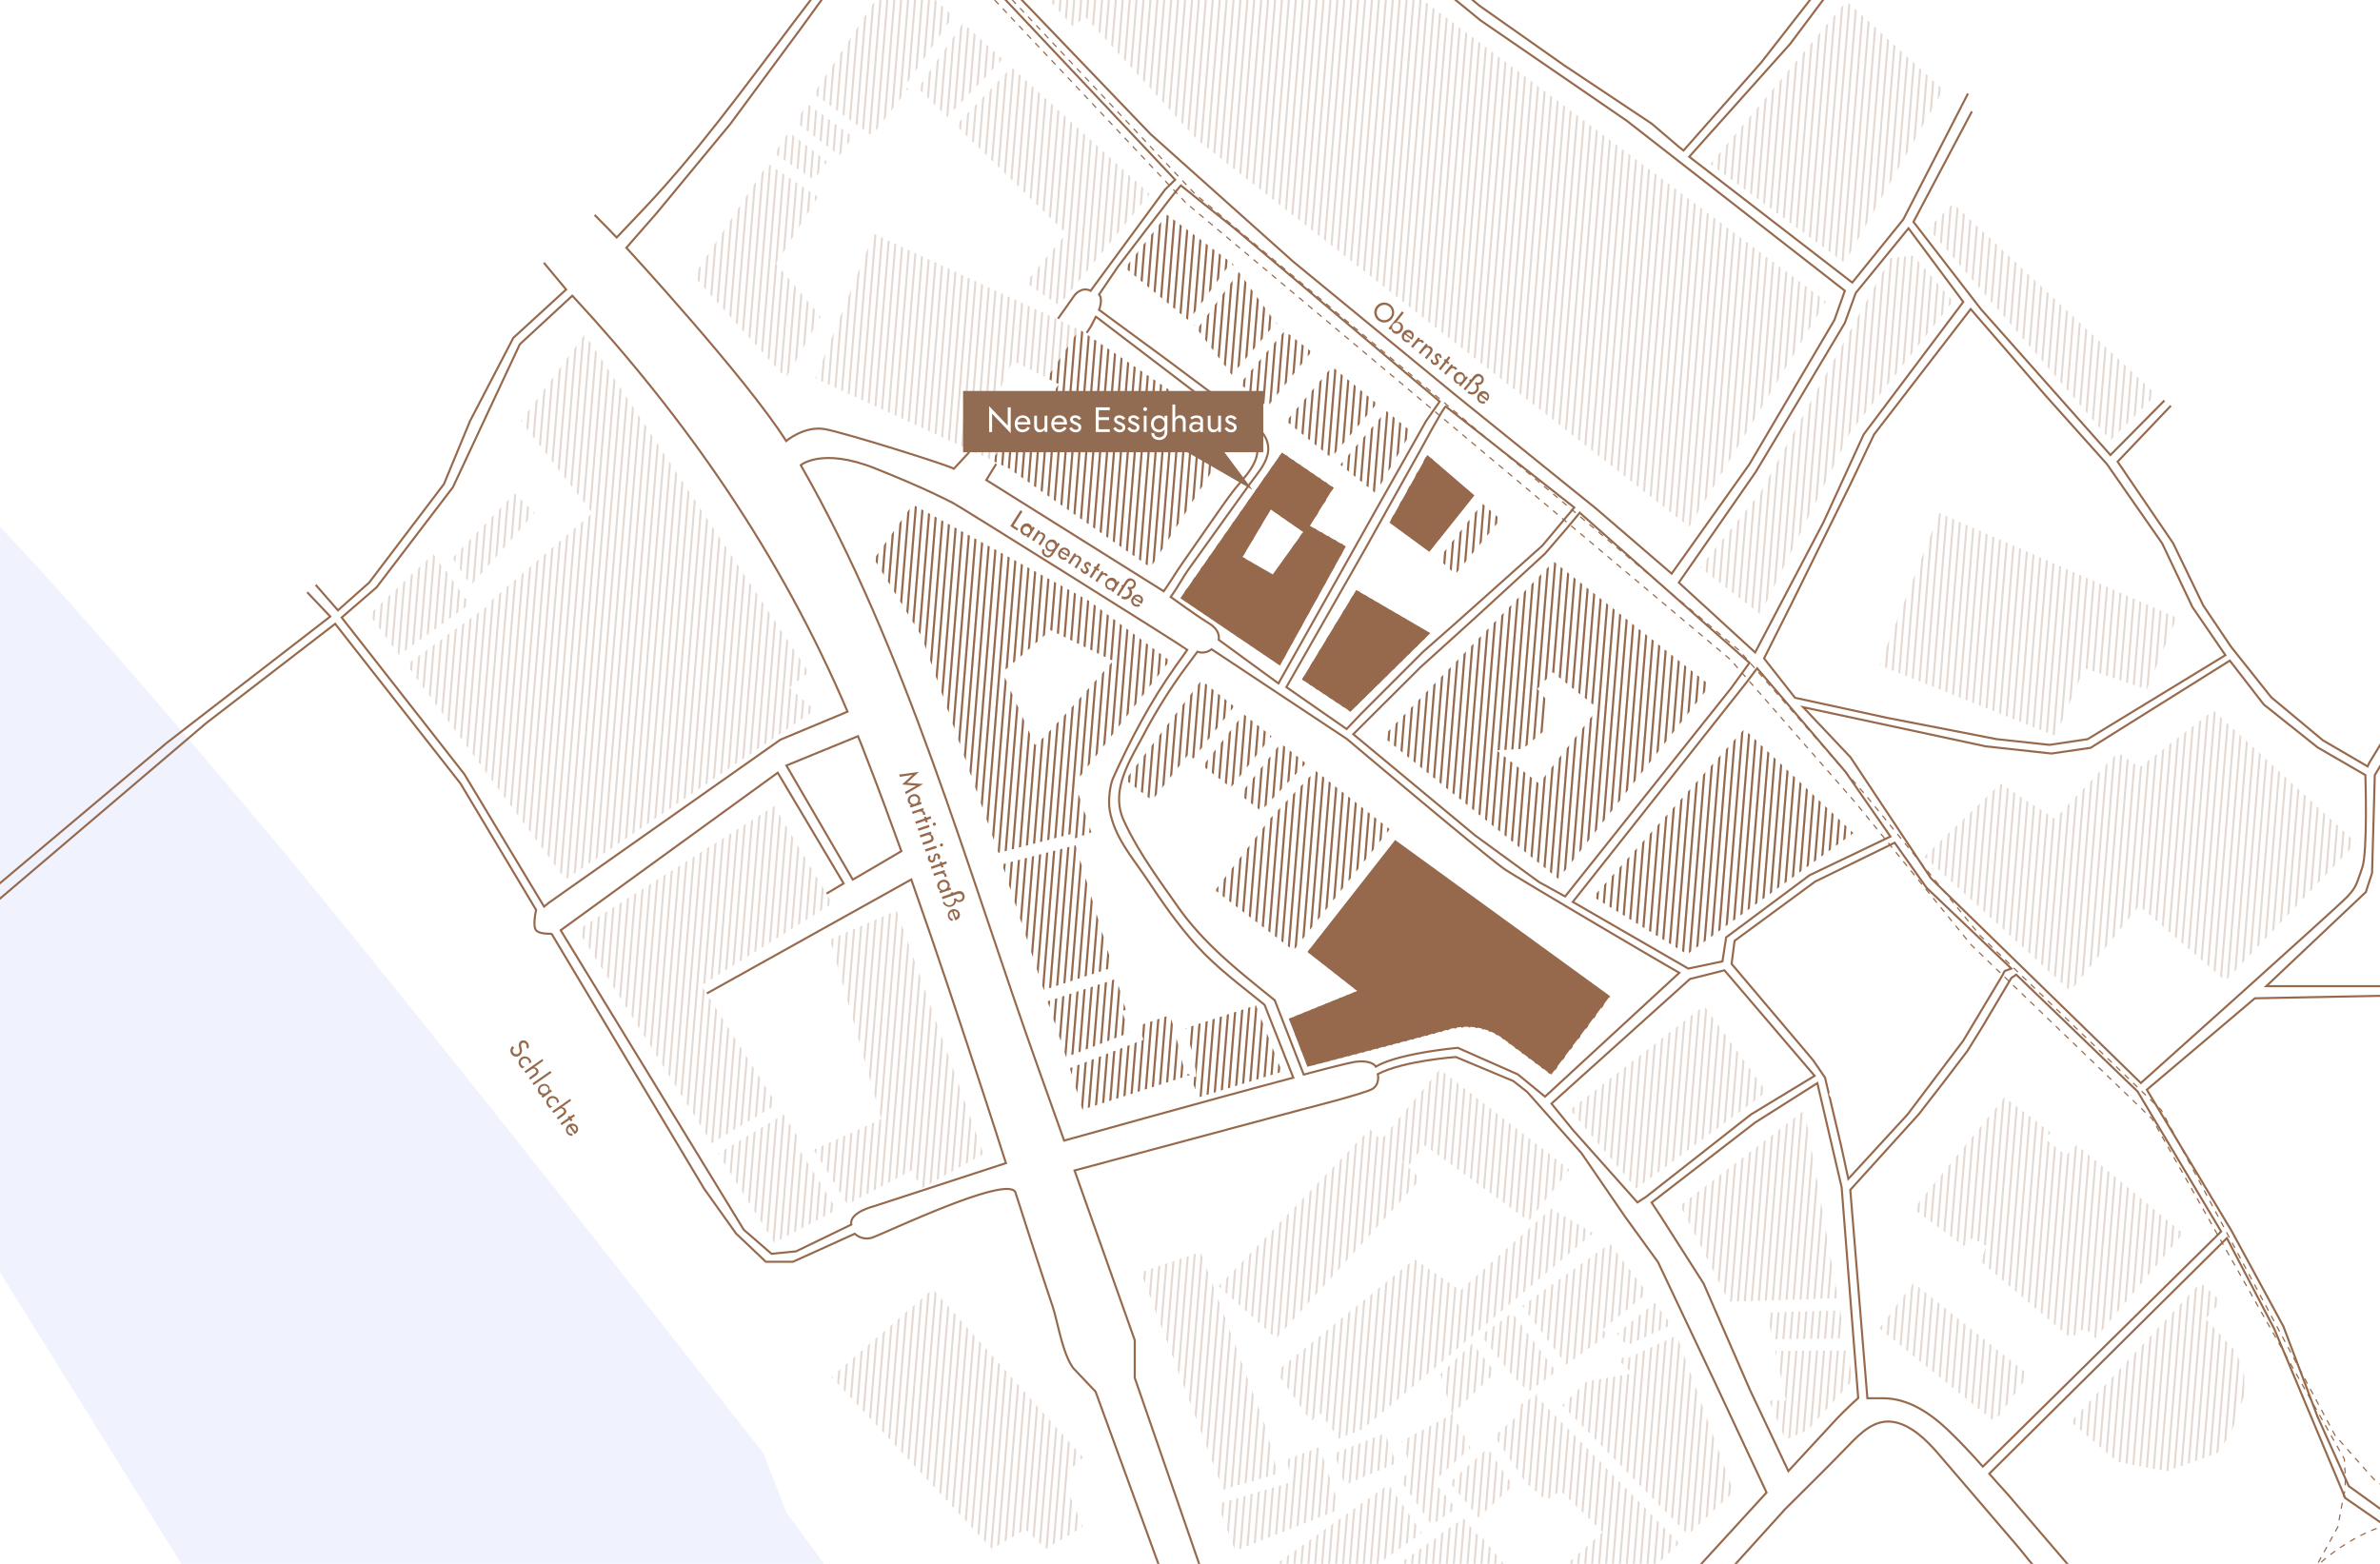 <?xml version="1.0" encoding="UTF-8"?> <svg xmlns="http://www.w3.org/2000/svg" xmlns:xlink="http://www.w3.org/1999/xlink" id="Ebene_1" data-name="Ebene 1" viewBox="0 0 960.6 631.26"><defs><style>.cls-1,.cls-4,.cls-8{fill:none;}.cls-2{fill:#4169e8;}.cls-13,.cls-3{isolation:isolate;}.cls-3{opacity:0.4;fill:url(#SVGID_19_2);}.cls-4,.cls-8{stroke:#96694c;stroke-miterlimit:10;}.cls-4{stroke-width:0.84px;}.cls-5{clip-path:url(#clip-path);}.cls-6{opacity:0.25;}.cls-7{clip-path:url(#clip-path-2);}.cls-8{stroke-width:0.48px;stroke-dasharray:2.39 2.39;}.cls-9{fill:#96694c;}.cls-10{fill:#fff;}.cls-11{clip-path:url(#clip-path-4);}.cls-12{fill:#916c52;}</style><pattern id="SVGID_19_2" data-name="SVGID 19 2" width="2" height="2" patternTransform="matrix(1.69, 0, 0, -1.69, -23.15, 14262.63)" patternUnits="userSpaceOnUse" viewBox="0 0 2 2"><rect class="cls-1" width="2" height="2"></rect><rect class="cls-1" width="2" height="2"></rect><rect class="cls-1" width="2" height="2"></rect><rect class="cls-1" width="2" height="2"></rect><rect class="cls-1" width="2" height="2"></rect><path class="cls-2" d="M1.5,1A.47.47,0,0,0,1.06.5H1A.47.47,0,0,0,.5.94h0V1a.47.47,0,0,0,.44.5H1a.47.47,0,0,0,.5-.44h0V1"></path></pattern><clipPath id="clip-path"><path class="cls-1" d="M580.5,619.66l.2.3-16.1,11.3H607l-10.2-12.4-.6.5-5.4-6.5ZM515,631.26h41.3l17.7-12.5-13.6-19.6Zm70.1-32.8,11.7,14.2,13.9-13-10.3-15.2Zm-65.9-9.3,2.2,9-30,8.9,7.1,19,42.4-16.8L532.7,584Zm37.5-9.8h0l-16.7,6.7V586l-1.4.6,4.1,12.9,20.9-8.9-4.5-12.1Zm55.8-11.7v3.7l-9.4,8.3,12.7,18.8,8.2,7.1,5.9-3.7,16.9,16.6-14.4,12.8H669l8.9-8.3-57.82-59.5,1.5-1.5Zm-31.2-12.9,4.8,16-20.5,11,3.9,10.6-.9.3,1.2,1.8-5.2,2.1,13.2,19,10-6.6-9.1-11,14.9-13.5-7.3-13.7L603.6,554l-9.3-11.8Zm163.8-9.7-28.7.2,4.4,20h-6.9l6.7,16,8.9-3.8,18.3-20.3-2.7-15.3Zm-88.1,3.1-.5-1.1-3.3,2,5.6,5.3-18.2,3.1-10.1,9.8,50.8,52.3,18.5-17.4-23-63.2ZM597.6,539l13,16.5,6.3,6.3,11.3-8.1-17.8-23.8Zm54.9-.7,4.1,4.9,18.1-8.4-6.8-9Zm-317,17.5,64.9,69.5,13.5-7.9,8.1,7.9,15.2-9-6-14v-8.4l6-5.6-60.7-68Zm423-19.6L805.1,574l13.7-19.1-46.5-37.1Zm77.2,37.7,19,16.3,19.8,3.7,20.5-7.3,5.6-8.2,2.1-6.2,3.2-9v-8.1l-3.2-9.3-12.4-13.5,6.2-7-8.4-7.6ZM460.4,513.5l33.2,87.9,22.1-6.5-3.62-14.5.4-.1-27.9-75Zm153.9,13.6,17.8,23.8L648.8,539l-1.9-2.4L665,521.9l-15.2-20Zm-24.9-6.3-18.5-12.6L515,553.66l14.2,20.2,3.4-3.6,7.9,10.5,11.1-4.5-.2-.5,91.7-78-16.9-10ZM289.8,465.6l22.7,36.1,25.3-13.3c-6.1-10.1-15.3-24.9-16.6-26.3a1.35,1.35,0,0,0,.9.5l.8-2.3-6.6-10.5Zm388.3,21,19.7,38.9,43.5-1.4.2,4.8-28.5.9,2.4,10.8,29.4-.2L728.4,448Zm94.2,1.4,20.2,15,3.6-3.2,5.5,3.2-2.1,6.3,36.2,30.9,5.7-4.1,4.4,4.1,35.4-42.3-43-35.8-4.3,4.2-8.5-6.8,2.4-2.3-18.72-14.4ZM557.4,460.1l-4.5-4.4-61.1,63.5,23.28,21.1,58.3-64.3-9.5-9.4,4.5,4.1,6.5-8.4L617,492.9l16.6-20.8-52.5-40.5ZM459.7,414l1.8,5.7-2.1.8-27.6,10.7,5.1,16.7,43.5-14-2.2-.9a1.24,1.24,0,0,0-.1.5c0-1.6-2.4-11.4-5-20.9l-1-2.8Zm18.9,1c4.8,17.8,4.3,19.1,4,19.8l-2.2-.9,3.2,9.1,33.8-10.4-10.5-26.8Zm155,33,26.8,31.8,52.7-39.1-25.3-34.8ZM422.8,404.2l7.5,22.5,25.3-9.8-2.7-8.8,1.5-.5-3.8-12.5Zm-87.9-25,20.8,72.5-27.4,12.4c2.6,4,6.8,10.7,13.7,22.1l26-13.7,3.9,7.3,25.1-14-35.1-98.3Zm69.6-30.4.1.3,3.3-1.2Zm123.3,35.4L547.9,400l-27.6,11.2,7.5,19.4s46.9-12.1,56.7-14.8c8.1-2.3,16-1.1,22.7,4l19,14.2,23.7-31.7-86.6-62.7Zm-93.72-43-25.9,6.7-3.6,1.3,16.7,50.4,27.9-9.1-15.8-51.6Zm-201,34.1,54.1,86.2,26.4-15.7-30.4-48L336,364.7l-23.5-39.4Zm279.7-45h0l-22.3,29.1L524,385.1l-1.9-1.5,38.8-48.9-30-23.6Zm4.1-30.2-16.4,20.7,8.5,6.5,18.1-19.2-11.4-9ZM643.08,362,681,385.2l67.1-48.9-44.1-42ZM485.5,309.16l13.2,10.2-1.9-1.5,16.4-20.7-11.3-8.9Zm378,.6-8.7-6.1-25.4,26.8-22-14.2-30.8,29.5,59.1,54.4,27.7-34.5L898.2,396l52.88-55.8-57.7-53.5Zm-409.2,5,10.7,8.3,14.6-18.5,4,3.1-1.9-1.5,16.38-21,1.8,1.4-15-11.9Zm71.2-40.5,19.5,13,32.2-31.6-29.8-17.5Zm78.5,28.6,10.7-.6,9.8-8.4v-11l-4-4.8,6.2-6.7L645,286l-23.8,30.3Zm-45.8-5.5,70.8,57.4,61.2-78.1-63.1-50ZM149,248.06l12.08,16.4,28.4-20.5-1.4-2.6-.3.2-8.7-12.7-.3.3-3.9-5.6Zm609.5,20.5,71.2,28.6,11.6-27.4,25.2,8.6,12.1-29.1L782.7,207Zm-340.8,32.1-13.1-29.3,19.4-17,25.3,12.4s-29.7,33.9-31.6,33.9h0m-64.9-75,19.2,31.2,31,87.4,30-7.8.5,2.1,7-2.6-6.7-19.8,38.28-49.5-32.5-24.1-71.2-38.9Zm227.8,0,6.8,6.1,18.2-22.1-7.3-6.4Zm-398.1-.4,7.6,11.1L215.9,207l-8.2-7.9Zm378.3-14.4,16.1,11.7,17.7-22.5L576,183.56Zm-59.3,13.9,11.4-19.2,13.1,9.1-12.3,17.7Zm-25.1,16.6,40.2,27.2,26.6-48.1-14.4-8.2,9.5-15.4-20.8-14.2Zm64.6-53.8,14.2,11.5,14.4-24.8-10.1-8.4Zm-42.4-34.3.2.2ZM519.2,170l18.1,14.7,18.4-21.8-18-14.9Zm-309,0L239,207.1l-42.4,36.7.4.6-33,23.9,64.2,86.8L329,286.66l-10.4-9.1,7.9-6.2-90.42-136.5Zm308.3-36.4-18,21.3,11,9.3L529.3,142l-12.5-9.9Zm-34.9-1.3-1.9-1.4,15.5,20.4,17.7-20.9,1.8,1.6L500,109.86ZM763,104.16l-52.7,94.9-24.2,30L710.5,248l36.4-73.6,41.4-52.8-16-18.5Zm-362.6,59.9,8.4-18.4,18.5,9.4L418,170ZM329,152.76,407.08,189l57.3,40.1,34.2-53.8L435.68,133l-83-38.7Zm125.2-44.6,25.6,21.2,16.8-23.1,1.6,1.2-.9-1.2L471,86.66Zm324-16,73.6,85.6,18.5-18.5-82-77.2Zm-498.3,19.3,37.3,41.3,14.1-25-18-21.3,16.9-27L309.9,66ZM312.5,62l16,10.6,5.4-7.4-15.5-12ZM321,49.2l17.8,13.7,5.5-7.7L325.8,41.8Zm64.8,1.4,44.5,43.7-16.4,19.8,13.5,9.2,36.7-45L408.3,27.1Zm-15.3-15,11.8,11.7,22.4-23.4-16-14.7Zm-8-49.44-34.1,51.7,23.5,17,14.8-19.1-1.4-1L384.78,6.52ZM437.87,6.75l45.59,50,198.3,156,55.3-91.1L498.21-56.84l-3.85,2.52-56.45-49.29L384-47.61l20.19,17.67L400-25.71,433.28,11Zm300.39,2-48,57.5,54.2,39.9,39.9-69.9L745.27.37Z"></path></clipPath><clipPath id="clip-path-2"><polygon class="cls-1" points="470.99 86.64 454.19 108.14 435.69 132.94 400.39 185.83 368.39 203.64 352.79 225.64 371.99 256.84 402.99 344.24 436.89 447.84 452.81 492.64 529.83 470.57 581.09 428.79 618.1 449.74 681.34 393.19 680.99 385.14 748.09 336.24 703.99 294.24 690.19 276.64 627.09 226.64 605.59 209.64 595.09 199.94 576.09 183.64 569.59 174.24 559.49 165.84 555.69 162.84 539.13 146.94 529.29 141.94 518.49 133.54 514.89 130.34 499.99 109.84 497.29 106.24 470.99 86.64"></polygon></clipPath><clipPath id="clip-path-4"><rect class="cls-1" x="173.41" y="83.63" width="717.68" height="482.65"></rect></clipPath></defs><path class="cls-3" d="M-437.64,94.26l23.65,1.6,39.79,40.71,33.41,29.74,129.52,98.45,73.21,64.7,44.67,44.7,26.28,31.56L75.08,634.26,149,757.5l315.08,53.22L317.4,610.49l-9.25-23.81S170.77,410.74,106.3,334C13.6,223.56-13.43,199.06-13.43,199.06L-178.61,28.21l-52.18-47.44-35.66-29.61-139.09-107.6L-572.23-273.57l-43.64-19.71-32.1-24.5-87.84-50.68-74.34-39.72-311.68,2.78v221.08l76.91,40.48,77.71,36.39,48.15,25.34,61.66,30.54,48.1,27.73,22.81,14.36L-724,35.75l38,30.9,39.7,37.28"></path><path class="cls-4" d="M438.6,134.36l1.7-2.6,2-3.9.2.1,11,8.4c7,5.3,14,10.7,21,16s13.9,10.7,20.8,16c2.4,1.9,4.8,3.7,7.2,5.6,1.8,1.4,3.9,3.1,4.7,5.3s.1,5.3-.9,7.4c-1.8,4-5.1,7.2-7.8,10.6-2.4,3-4.6,6.2-6.8,9.3L477,227.66c-2.8,4-4.5,7.1-7.3,11l-71.62-44.9,4-6.5"></path><path class="cls-4" d="M581.08,162.06l-5.5,7.9-18.4,32.6L516,275.86l-24.1-17.6c.5-4.1-3-6.1-4.8-7.2-3.8-2.3-14.6-10.1-14.6-10.1,3-4.1,4.9-8,7.9-12.1l16.9-23.6,7.2-10c2.6-3.6,6-7.3,7.1-11.7,1.2-4.9-1.4-9.1-5.2-11.9l-14.08-10.5-21-15.7L452,131.26l-8.4-6.2s1.7-4.2,0-6.2l7.6-11.2s23.8-31.3,25.4-32.8l21.48,17.2Z"></path><path class="cls-4" d="M635.4,204.86l-12.9,15.4-33.9,30.3-14.3,12.6-24.9,24.9-5.9,6.2-24.3-16.9,31.7-55.6,22.3-39.9s9.4-17.4,10.3-17.8Z"></path><polygon class="cls-4" points="706.1 267.56 698.8 277.66 658.3 328.46 631.7 361.86 621.2 356.06 595.3 337.16 546.2 296.36 573.4 269.26 595.3 249.46 623.6 223.46 632.3 213.36 637.6 206.96 706.1 267.56"></polygon><polygon class="cls-4" points="763 337.66 730.4 353.26 696.7 378.36 695.2 388.06 681.4 390.96 634.8 364.06 704.6 275.86 709.2 269.76 744.8 311.46 763 337.66"></polygon><polygon class="cls-4" points="811.8 390.96 809.1 391.96 808.4 393.36 792.4 420.06 769.9 449.86 746 475.86 743.1 462.46 736.6 434.96 731.8 427.96 698.9 389.06 700.1 379.76 732.6 355.86 764.7 340.16 777.6 358.36 811.8 390.96"></polygon><path class="cls-4" d="M800.3,592c-4.5-5.1-9.2-10.1-14.1-14.8-7.2-6.8-16-12.8-26.3-12.8h-6.2l-6.9-84.1,27.7-30.6,10.3-13.3,9.28-12.2,6.2-10,11.5-19.4,2-1.4,49,47.2,33.7,56.5Z"></path><path class="cls-4" d="M822.6,634.16c-7.6-8.9-4-5.1-11.7-14l-28.7-33.5c-4.6-5.3-10.9-11.6-18.1-12.7-7.5-1.2-13.2,4.5-18,9.5-8.5,8.8-17.3,17.4-25.9,26l-.6.7-21.8,24.1"></path><path class="cls-4" d="M684,634.16l29-31.7-21.6-46.1-22.2-46.9L656,491.26l-17.7-25.8-21.9-24.7-5.6-4.4-23.2-9.7s-21.2,1.5-31.5,6.9c0,0,1,4.1-2.2,6s-28.5,8.3-28.5,8.3l-91.7,24.6c7.9,22.2,16.4,46.3,24.3,68.5v15.2l27,78"></path><polygon class="cls-4" points="626.2 445.46 682.1 395.16 696 391.66 732.4 434.26 706.7 449.86 664.3 483.16 660.9 485.36 634.8 456.06 626.2 445.46"></polygon><path class="cls-4" d="M670.3,491l-3.7-5.6,41.8-32.3,25.1-15.9,9.8,42,5.2,66.3,1.5,18.8s-5.4,4.8-9.7,9.5-18.5,20-18.5,20l-15.6-33-18.6-42.7Z"></path><path class="cls-4" d="M427,128.66l6.8-9.6s2.7-3.5,6.4-1.7l30-40.8,4.1-4h0l-112-118.8-17.6,28.1-21.3,29.4L294.8,50l-30,36.3-12,13.7s48.4,52.5,64.5,78c0,0,7.4-6.2,15.5-4.8s50,14.6,52.2,16l6.2-6.7"></path><path class="cls-4" d="M323.2,187.76s8.5-7.3,30,1.3S382.5,202,384.6,203s92.5,57.6,94.6,59.3l-4.9,6.9c-10,14.1-17.9,29.1-25,44.8-1.5,3.3-2,9.7-1.4,13.1,1.9,10.7,8.8,18.6,14.7,27.3,6.3,9.5,12.8,18.9,20.4,27.3,8.1,9,18,16.2,27.4,23.9L522,435c-34.7,9.2-92.5,25.4-92.5,25.4l-10.42-29.2C390.4,351,365.8,262.06,323.2,187.76Z"></path><path class="cls-4" d="M483.3,263.06s-6.3,8.5-6.5,8.8a213.73,213.73,0,0,0-15.1,24.5c-5.8,10.9-13.7,22.7-8.1,34.9,5.7,12.4,13.9,23.5,21.7,34.6,10.8,15.4,24.8,26.2,39.2,37.9l11.7,30c11.6-3.1,19.3-5,21.2-5.2,6.6-.7,7.9,2,7.9,2,9.2-5.5,33.1-7.6,33.1-7.6l24.2,10.7,11,9,54.2-50c-6.5-3.6-63.8-37.4-70.2-41.6s-64-52.8-64-52.8L489,262.06A5.93,5.93,0,0,1,483.3,263.06Z"></path><path class="cls-4" d="M836.9,634.16l-26.4-30.8c-.3-.3-.6-.7-.9-1-2.3-2.5-4.5-5-6.7-7.5l95.9-95.1,19.1,36.6,28.7,68.4"></path><polyline class="cls-4" points="971.3 401.76 910.1 402.96 866.5 439.86 900.7 496.86 921.6 535.36 935.4 571.86 948 599.86 995.5 634.16"></polyline><path class="cls-4" d="M954.7,312.86s1,31-1.3,37.5-2.3,7.6-5.9,11.5-83.42,75.3-83.42,75.3l-84.7-82.6-32.5-48.9-19.1-20.2,73.7,15.8,26.5,2.9,15.8-2.3,56.2-35.2,13.7,17.7,21.7,17.3Z"></path><polyline class="cls-4" points="970.9 398.06 914.7 398.06 954.9 360.06 957.4 352.36 958.5 312.86 989.4 261.76"></polyline><polyline class="cls-4" points="985.5 259.96 956.3 307.86 955.6 309.36 937.6 298.86 916.7 281.46 900.4 260.96 889.3 244.46 877.1 219.26 854.7 186.36 876.2 163.76"></polyline><polygon class="cls-4" points="365.8 -48.64 464.4 54.16 521.9 105.56 587.1 159.16 644.4 205.46 674.7 231.56 706.1 187.36 740.4 129.16 744.6 117.36 656.6 48.76 597.6 8.26 542 -37.24 485.1 -88.24 439.6 -127.44 434.1 -131.64 365.8 -48.64"></polygon><polygon class="cls-4" points="677.6 235.16 708.4 263.36 736 210.76 752.2 175.36 792.4 121.86 770.3 92.16 749 118.26 744.6 130.36 724.5 164.06 708.6 190.56 677.6 235.16"></polygon><polygon class="cls-4" points="795.4 124.76 756.4 175.36 746.9 195.36 722.9 244.06 712 265.76 724.5 281.66 761.7 289.76 805.9 298.36 827.2 300.66 842.6 298.36 898.2 264.46 884.9 245.06 872.7 219.36 850.4 187.36 825.7 159.76 795.4 124.76"></polygon><polyline class="cls-4" points="736.8 -8.04 710.9 25.16 679.5 60.76 677.6 59.26 666.7 49.96 631.3 26.36 597.2 2.36 546.2 -40.14 496 -84.04 435.8 -135.44 436.1 -143.84"></polyline><polyline class="cls-4" points="739.8 -5.34 722.5 17.76 681.8 63.26 747.6 114.06 768.2 88.56 794.3 37.76"></polyline><polyline class="cls-4" points="795.9 44.96 772.3 89.56 799.5 124.76 851.8 183.66 873.6 161.66"></polyline><path class="cls-4" d="M285.3,401l82.5-46c10.6,30,20.1,58.8,30,89.1,2.8,8.5,5.5,16.9,8.2,25.4l-53.3,17.4s-10.1,2.5-9.1,7.4l-22.3,10.8-9.9,1-11.2-9.7L226.3,375.5l87.6-63.6,26.6,44.7-6.9,4.1"></path><path class="cls-4" d="M346.3,297.16c1.3,3.1,1.8,4.5,3,7.6,5.2,13.3,9.6,25.3,14.5,38.8,0,0-18.6,11-19.6,11.5L317.4,309Z"></path><path class="cls-4" d="M231,119.36c46.08,49.7,84.3,104.9,111.08,167.9L315,298.56l-93.3,65.7-2.1,1.7-32.2-53.5-49.5-63.2,14.1-12.2,30.8-40.4,27-57.7Z"></path><polyline class="cls-4" points="127.4 236.06 136.4 246.36 149 235.16 179.2 195.36 189.7 169.96 207.2 136.36 228.5 116.86 219.5 106.06"></polyline><polyline class="cls-4" points="-8.3 363.46 67.3 299.86 133.3 248.86 124 239.06"></polyline><path class="cls-4" d="M468.6,634.16l-26.4-72.4-9-9.5c-4.5-6.2-6.1-18.2-8.5-25.4-3.3-9.8-6.5-19.7-9.7-29.5l-5.1-15.9c-2.5-7.9-54.2,17.1-58.2,18.2A7.17,7.17,0,0,1,345,498l-24.92,11.3h-11l-12-11.4-12.9-18.1L222.68,377c-.4-.2-4.8.2-6.3-1.5s0-8.2,0-8.2l-30.5-51-50.6-64.5L83.08,292l-91.4,77.8"></path><path class="cls-4" d="M353.2-53.94l6.5,5.6-18,29.2L320,9.46c-19.92,26.3-38.92,52.7-61.8,76.6l-9.3,9.8c-3-3.1-6-6.2-8.9-9.1"></path><line class="cls-4" x1="946.4" y1="604.56" x2="992.4" y2="636.36"></line><g class="cls-5"><g class="cls-6"><line class="cls-4" x1="951.5" y1="786.56" x2="1032.7" y2="-222.44"></line><line class="cls-4" x1="948.7" y1="786.36" x2="1030" y2="-222.74"></line><line class="cls-4" x1="945.9" y1="786.16" x2="1027.2" y2="-222.94"></line><line class="cls-4" x1="943.2" y1="785.96" x2="1024.4" y2="-223.14"></line><line class="cls-4" x1="940.4" y1="785.66" x2="1021.6" y2="-223.34"></line><line class="cls-4" x1="937.6" y1="785.46" x2="1018.8" y2="-223.64"></line><line class="cls-4" x1="934.8" y1="785.26" x2="1016.1" y2="-223.84"></line><line class="cls-4" x1="932.1" y1="785.06" x2="1013.3" y2="-224.04"></line><line class="cls-4" x1="929.3" y1="784.76" x2="1010.5" y2="-224.24"></line><line class="cls-4" x1="926.5" y1="784.56" x2="1007.8" y2="-224.54"></line><line class="cls-4" x1="923.7" y1="784.36" x2="1005" y2="-224.74"></line><line class="cls-4" x1="920.9" y1="784.16" x2="1002.2" y2="-224.94"></line><line class="cls-4" x1="918.2" y1="783.86" x2="999.4" y2="-225.14"></line><line class="cls-4" x1="915.4" y1="783.66" x2="996.6" y2="-225.34"></line><line class="cls-4" x1="912.6" y1="783.46" x2="993.9" y2="-225.64"></line><line class="cls-4" x1="909.8" y1="783.26" x2="991.1" y2="-225.84"></line><line class="cls-4" x1="907.1" y1="782.96" x2="988.3" y2="-226.04"></line><line class="cls-4" x1="904.3" y1="782.76" x2="985.5" y2="-226.24"></line><line class="cls-4" x1="901.5" y1="782.56" x2="982.8" y2="-226.54"></line><line class="cls-4" x1="898.7" y1="782.36" x2="980" y2="-226.74"></line><line class="cls-4" x1="896" y1="782.06" x2="977.2" y2="-226.94"></line><line class="cls-4" x1="893.2" y1="781.86" x2="974.4" y2="-227.14"></line><line class="cls-4" x1="890.4" y1="781.66" x2="971.6" y2="-227.44"></line><line class="cls-4" x1="887.6" y1="781.46" x2="968.9" y2="-227.64"></line><line class="cls-4" x1="884.8" y1="781.26" x2="966.1" y2="-227.84"></line><line class="cls-4" x1="882.1" y1="780.96" x2="963.3" y2="-228.04"></line><line class="cls-4" x1="879.3" y1="780.76" x2="960.6" y2="-228.34"></line><line class="cls-4" x1="876.5" y1="780.56" x2="957.8" y2="-228.54"></line><line class="cls-4" x1="873.8" y1="780.36" x2="955" y2="-228.74"></line><line class="cls-4" x1="871" y1="780.06" x2="952.2" y2="-228.94"></line><line class="cls-4" x1="868.2" y1="779.86" x2="949.4" y2="-229.14"></line><line class="cls-4" x1="865.4" y1="779.66" x2="946.7" y2="-229.44"></line><line class="cls-4" x1="862.6" y1="779.46" x2="943.9" y2="-229.64"></line><line class="cls-4" x1="859.9" y1="779.16" x2="941.1" y2="-229.84"></line><line class="cls-4" x1="857.1" y1="778.96" x2="938.3" y2="-230.14"></line><line class="cls-4" x1="854.3" y1="778.76" x2="935.6" y2="-230.34"></line><line class="cls-4" x1="851.5" y1="778.56" x2="932.8" y2="-230.54"></line><line class="cls-4" x1="848.8" y1="778.26" x2="930" y2="-230.74"></line><line class="cls-4" x1="846" y1="778.06" x2="927.2" y2="-230.94"></line><line class="cls-4" x1="843.2" y1="777.86" x2="924.5" y2="-231.24"></line><line class="cls-4" x1="840.4" y1="777.66" x2="921.7" y2="-231.44"></line><line class="cls-4" x1="837.6" y1="777.46" x2="918.9" y2="-231.64"></line><line class="cls-4" x1="834.9" y1="777.16" x2="916.1" y2="-231.84"></line><line class="cls-4" x1="832.1" y1="776.96" x2="913.4" y2="-232.14"></line><line class="cls-4" x1="829.3" y1="776.76" x2="910.6" y2="-232.34"></line><line class="cls-4" x1="826.6" y1="776.56" x2="907.8" y2="-232.54"></line><line class="cls-4" x1="823.8" y1="776.26" x2="905" y2="-232.74"></line><line class="cls-4" x1="821" y1="776.06" x2="902.2" y2="-232.94"></line><line class="cls-4" x1="818.2" y1="775.86" x2="899.5" y2="-233.24"></line><line class="cls-4" x1="815.4" y1="775.66" x2="896.7" y2="-233.44"></line><line class="cls-4" x1="812.7" y1="775.36" x2="893.9" y2="-233.64"></line><line class="cls-4" x1="809.9" y1="775.16" x2="891.1" y2="-233.84"></line><line class="cls-4" x1="807.1" y1="774.96" x2="888.4" y2="-234.14"></line><line class="cls-4" x1="804.3" y1="774.76" x2="885.6" y2="-234.34"></line><line class="cls-4" x1="801.6" y1="774.46" x2="882.8" y2="-234.54"></line><line class="cls-4" x1="798.8" y1="774.26" x2="880" y2="-234.74"></line><line class="cls-4" x1="796" y1="774.06" x2="877.3" y2="-235.04"></line><line class="cls-4" x1="793.2" y1="773.86" x2="874.5" y2="-235.24"></line><line class="cls-4" x1="790.5" y1="773.56" x2="871.7" y2="-235.44"></line><line class="cls-4" x1="787.7" y1="773.36" x2="868.9" y2="-235.64"></line><line class="cls-4" x1="784.9" y1="773.16" x2="866.1" y2="-235.94"></line><line class="cls-4" x1="782.1" y1="772.96" x2="863.4" y2="-236.14"></line><line class="cls-4" x1="779.4" y1="772.76" x2="860.6" y2="-236.34"></line><line class="cls-4" x1="776.6" y1="772.46" x2="857.8" y2="-236.54"></line><line class="cls-4" x1="773.8" y1="772.26" x2="855.1" y2="-236.84"></line><line class="cls-4" x1="771" y1="772.06" x2="852.3" y2="-237.04"></line><line class="cls-4" x1="768.3" y1="771.86" x2="849.5" y2="-237.24"></line><line class="cls-4" x1="765.5" y1="771.56" x2="846.7" y2="-237.44"></line><line class="cls-4" x1="762.7" y1="771.36" x2="843.9" y2="-237.64"></line><line class="cls-4" x1="759.9" y1="771.16" x2="841.2" y2="-237.94"></line><line class="cls-4" x1="757.1" y1="770.96" x2="838.4" y2="-238.14"></line><line class="cls-4" x1="754.4" y1="770.66" x2="835.6" y2="-238.34"></line><line class="cls-4" x1="751.6" y1="770.46" x2="832.8" y2="-238.54"></line><line class="cls-4" x1="748.8" y1="770.26" x2="830.1" y2="-238.84"></line><line class="cls-4" x1="746" y1="770.06" x2="827.3" y2="-239.04"></line><line class="cls-4" x1="743.3" y1="769.76" x2="824.5" y2="-239.24"></line><line class="cls-4" x1="740.5" y1="769.56" x2="821.7" y2="-239.44"></line><line class="cls-4" x1="737.7" y1="769.36" x2="818.9" y2="-239.74"></line><line class="cls-4" x1="734.9" y1="769.16" x2="816.2" y2="-239.94"></line><line class="cls-4" x1="732.1" y1="768.96" x2="813.4" y2="-240.14"></line><line class="cls-4" x1="729.4" y1="768.66" x2="810.6" y2="-240.34"></line><line class="cls-4" x1="726.6" y1="768.46" x2="807.8" y2="-240.64"></line><line class="cls-4" x1="723.8" y1="768.26" x2="805.1" y2="-240.84"></line><line class="cls-4" x1="721.1" y1="768.06" x2="802.3" y2="-241.04"></line><line class="cls-4" x1="718.3" y1="767.76" x2="799.5" y2="-241.24"></line><line class="cls-4" x1="715.5" y1="767.56" x2="796.7" y2="-241.54"></line><line class="cls-4" x1="712.7" y1="767.36" x2="794" y2="-241.74"></line><line class="cls-4" x1="709.9" y1="767.16" x2="791.2" y2="-241.94"></line><line class="cls-4" x1="707.2" y1="766.86" x2="788.4" y2="-242.14"></line><line class="cls-4" x1="704.4" y1="766.66" x2="785.6" y2="-242.34"></line><line class="cls-4" x1="701.6" y1="766.46" x2="782.9" y2="-242.64"></line><line class="cls-4" x1="698.8" y1="766.26" x2="780.1" y2="-242.84"></line><line class="cls-4" x1="696.1" y1="766.06" x2="777.3" y2="-243.04"></line><line class="cls-4" x1="693.3" y1="765.76" x2="774.5" y2="-243.24"></line><line class="cls-4" x1="690.5" y1="765.56" x2="771.8" y2="-243.54"></line><line class="cls-4" x1="687.7" y1="765.36" x2="769" y2="-243.74"></line><line class="cls-4" x1="684.9" y1="765.06" x2="766.2" y2="-243.94"></line><line class="cls-4" x1="682.2" y1="764.86" x2="763.4" y2="-244.14"></line><line class="cls-4" x1="679.4" y1="764.66" x2="760.6" y2="-244.34"></line><line class="cls-4" x1="676.6" y1="764.46" x2="757.9" y2="-244.64"></line><line class="cls-4" x1="673.8" y1="764.26" x2="755.1" y2="-244.84"></line><line class="cls-4" x1="671.1" y1="763.96" x2="752.3" y2="-245.04"></line><line class="cls-4" x1="668.3" y1="763.76" x2="749.6" y2="-245.34"></line><line class="cls-4" x1="665.5" y1="763.56" x2="746.8" y2="-245.54"></line><line class="cls-4" x1="662.7" y1="763.36" x2="744" y2="-245.74"></line><line class="cls-4" x1="660" y1="763.06" x2="741.2" y2="-245.94"></line><line class="cls-4" x1="657.2" y1="762.86" x2="738.4" y2="-246.14"></line><line class="cls-4" x1="654.4" y1="762.66" x2="735.7" y2="-246.44"></line><line class="cls-4" x1="651.6" y1="762.46" x2="732.9" y2="-246.64"></line><line class="cls-4" x1="648.9" y1="762.26" x2="730.1" y2="-246.84"></line><line class="cls-4" x1="646.1" y1="761.96" x2="727.3" y2="-247.04"></line><line class="cls-4" x1="643.3" y1="761.76" x2="724.6" y2="-247.34"></line><line class="cls-4" x1="640.5" y1="761.56" x2="721.8" y2="-247.54"></line><line class="cls-4" x1="637.8" y1="761.26" x2="719" y2="-247.74"></line><line class="cls-4" x1="635" y1="761.06" x2="716.2" y2="-247.94"></line><line class="cls-4" x1="632.2" y1="760.86" x2="713.4" y2="-248.24"></line><line class="cls-4" x1="629.4" y1="760.66" x2="710.7" y2="-248.44"></line><line class="cls-4" x1="626.6" y1="760.46" x2="707.9" y2="-248.64"></line><line class="cls-4" x1="623.9" y1="760.16" x2="705.1" y2="-248.84"></line><line class="cls-4" x1="621.1" y1="759.96" x2="702.4" y2="-249.14"></line><line class="cls-4" x1="618.3" y1="759.76" x2="699.6" y2="-249.34"></line><line class="cls-4" x1="615.5" y1="759.56" x2="696.8" y2="-249.54"></line><line class="cls-4" x1="612.8" y1="759.26" x2="694" y2="-249.74"></line><line class="cls-4" x1="610" y1="759.06" x2="691.2" y2="-249.94"></line><line class="cls-4" x1="607.2" y1="758.86" x2="688.5" y2="-250.24"></line><line class="cls-4" x1="604.4" y1="758.66" x2="685.7" y2="-250.44"></line><line class="cls-4" x1="601.7" y1="758.46" x2="682.9" y2="-250.64"></line><line class="cls-4" x1="598.9" y1="758.16" x2="680.1" y2="-250.84"></line><line class="cls-4" x1="596.1" y1="757.96" x2="677.4" y2="-251.14"></line><line class="cls-4" x1="593.3" y1="757.76" x2="674.6" y2="-251.34"></line><line class="cls-4" x1="590.6" y1="757.46" x2="671.8" y2="-251.54"></line><line class="cls-4" x1="587.8" y1="757.26" x2="669" y2="-251.74"></line><line class="cls-4" x1="585" y1="757.06" x2="666.3" y2="-251.94"></line><line class="cls-4" x1="582.2" y1="756.86" x2="663.5" y2="-252.24"></line><line class="cls-4" x1="579.4" y1="756.66" x2="660.7" y2="-252.44"></line><line class="cls-4" x1="576.7" y1="756.36" x2="657.9" y2="-252.64"></line><line class="cls-4" x1="573.9" y1="756.16" x2="655.1" y2="-252.84"></line><line class="cls-4" x1="571.1" y1="755.96" x2="652.4" y2="-253.14"></line><line class="cls-4" x1="568.4" y1="755.76" x2="649.6" y2="-253.34"></line><line class="cls-4" x1="565.6" y1="755.46" x2="646.8" y2="-253.54"></line><line class="cls-4" x1="562.8" y1="755.26" x2="644" y2="-253.74"></line><line class="cls-4" x1="560" y1="755.06" x2="641.3" y2="-254.04"></line><line class="cls-4" x1="557.2" y1="754.86" x2="638.5" y2="-254.24"></line><line class="cls-4" x1="554.5" y1="754.56" x2="635.7" y2="-254.44"></line><line class="cls-4" x1="551.7" y1="754.36" x2="632.9" y2="-254.64"></line><line class="cls-4" x1="548.9" y1="754.16" x2="630.2" y2="-254.94"></line><line class="cls-4" x1="546.1" y1="753.96" x2="627.4" y2="-255.14"></line><line class="cls-4" x1="543.4" y1="753.76" x2="624.6" y2="-255.34"></line><line class="cls-4" x1="540.6" y1="753.46" x2="621.8" y2="-255.54"></line><line class="cls-4" x1="537.8" y1="753.26" x2="619.1" y2="-255.74"></line><line class="cls-4" x1="535" y1="753.06" x2="616.3" y2="-256.04"></line><line class="cls-4" x1="532.3" y1="752.86" x2="613.5" y2="-256.24"></line><line class="cls-4" x1="529.5" y1="752.56" x2="610.7" y2="-256.44"></line><line class="cls-4" x1="526.7" y1="752.36" x2="607.9" y2="-256.74"></line><line class="cls-4" x1="523.9" y1="752.16" x2="605.2" y2="-256.94"></line><line class="cls-4" x1="521.1" y1="751.96" x2="602.4" y2="-257.14"></line><line class="cls-4" x1="518.4" y1="751.66" x2="599.6" y2="-257.34"></line><line class="cls-4" x1="515.6" y1="751.46" x2="596.8" y2="-257.54"></line><line class="cls-4" x1="512.8" y1="751.26" x2="594.1" y2="-257.84"></line><line class="cls-4" x1="510" y1="751.06" x2="591.3" y2="-258.04"></line><line class="cls-4" x1="507.3" y1="750.76" x2="588.5" y2="-258.24"></line><line class="cls-4" x1="504.5" y1="750.56" x2="585.7" y2="-258.44"></line><line class="cls-4" x1="501.7" y1="750.36" x2="583" y2="-258.74"></line><line class="cls-4" x1="498.9" y1="750.16" x2="580.2" y2="-258.94"></line><line class="cls-4" x1="496.2" y1="749.96" x2="577.4" y2="-259.14"></line><line class="cls-4" x1="493.4" y1="749.66" x2="574.6" y2="-259.34"></line><line class="cls-4" x1="490.6" y1="749.46" x2="571.9" y2="-259.64"></line><line class="cls-4" x1="487.8" y1="749.26" x2="569.1" y2="-259.84"></line><line class="cls-4" x1="485.1" y1="749.06" x2="566.3" y2="-260.04"></line><line class="cls-4" x1="482.3" y1="748.76" x2="563.5" y2="-260.24"></line><line class="cls-4" x1="479.5" y1="748.56" x2="560.8" y2="-260.54"></line><line class="cls-4" x1="476.7" y1="748.36" x2="558" y2="-260.74"></line><line class="cls-4" x1="474" y1="748.16" x2="555.2" y2="-260.94"></line><line class="cls-4" x1="471.2" y1="747.86" x2="552.4" y2="-261.14"></line><line class="cls-4" x1="468.4" y1="747.66" x2="549.6" y2="-261.34"></line><line class="cls-4" x1="465.6" y1="747.46" x2="546.9" y2="-261.64"></line><line class="cls-4" x1="462.8" y1="747.26" x2="544.1" y2="-261.84"></line><line class="cls-4" x1="460.1" y1="747.06" x2="541.3" y2="-262.04"></line><line class="cls-4" x1="457.3" y1="746.76" x2="538.5" y2="-262.24"></line><line class="cls-4" x1="454.5" y1="746.56" x2="535.8" y2="-262.54"></line><line class="cls-4" x1="451.7" y1="746.36" x2="533" y2="-262.74"></line><line class="cls-4" x1="449" y1="746.06" x2="530.2" y2="-262.94"></line><line class="cls-4" x1="446.2" y1="745.86" x2="527.4" y2="-263.14"></line><line class="cls-4" x1="443.4" y1="745.66" x2="524.7" y2="-263.44"></line><line class="cls-4" x1="440.6" y1="745.46" x2="521.9" y2="-263.64"></line><line class="cls-4" x1="437.9" y1="745.26" x2="519.1" y2="-263.84"></line><line class="cls-4" x1="435.1" y1="744.96" x2="516.3" y2="-264.04"></line><line class="cls-4" x1="432.3" y1="744.76" x2="513.6" y2="-264.24"></line><line class="cls-4" x1="429.5" y1="744.56" x2="510.8" y2="-264.54"></line><line class="cls-4" x1="426.7" y1="744.36" x2="508" y2="-264.74"></line><line class="cls-4" x1="424" y1="744.06" x2="505.2" y2="-264.94"></line><line class="cls-4" x1="421.2" y1="743.86" x2="502.5" y2="-265.14"></line><line class="cls-4" x1="418.4" y1="743.66" x2="499.7" y2="-265.44"></line><line class="cls-4" x1="415.6" y1="743.46" x2="496.9" y2="-265.64"></line><line class="cls-4" x1="412.9" y1="743.26" x2="494.1" y2="-265.84"></line><line class="cls-4" x1="410.1" y1="742.96" x2="491.3" y2="-266.04"></line><line class="cls-4" x1="407.3" y1="742.76" x2="488.6" y2="-266.34"></line><line class="cls-4" x1="404.5" y1="742.56" x2="485.8" y2="-266.54"></line><line class="cls-4" x1="401.8" y1="742.26" x2="483" y2="-266.74"></line><line class="cls-4" x1="399" y1="742.06" x2="480.2" y2="-266.94"></line><line class="cls-4" x1="396.2" y1="741.86" x2="477.5" y2="-267.24"></line><line class="cls-4" x1="393.4" y1="741.66" x2="474.7" y2="-267.44"></line><line class="cls-4" x1="390.7" y1="741.46" x2="471.9" y2="-267.64"></line><line class="cls-4" x1="387.9" y1="741.16" x2="469.1" y2="-267.84"></line><line class="cls-4" x1="385.1" y1="740.96" x2="466.4" y2="-268.14"></line><line class="cls-4" x1="382.3" y1="740.76" x2="463.6" y2="-268.34"></line><line class="cls-4" x1="379.6" y1="740.56" x2="460.8" y2="-268.54"></line><line class="cls-4" x1="376.8" y1="740.26" x2="458" y2="-268.74"></line><line class="cls-4" x1="374" y1="740.06" x2="455.2" y2="-268.94"></line><line class="cls-4" x1="371.2" y1="739.86" x2="452.5" y2="-269.24"></line><line class="cls-4" x1="368.5" y1="739.66" x2="449.7" y2="-269.44"></line><line class="cls-4" x1="365.7" y1="739.46" x2="446.9" y2="-269.64"></line><line class="cls-4" x1="362.9" y1="739.16" x2="444.1" y2="-269.84"></line><line class="cls-4" x1="360.1" y1="738.96" x2="441.4" y2="-270.14"></line><line class="cls-4" x1="357.3" y1="738.76" x2="438.6" y2="-270.34"></line><line class="cls-4" x1="354.6" y1="738.46" x2="435.8" y2="-270.54"></line><line class="cls-4" x1="351.8" y1="738.26" x2="433" y2="-270.74"></line><line class="cls-4" x1="349" y1="738.06" x2="430.3" y2="-271.04"></line><line class="cls-4" x1="346.2" y1="737.86" x2="427.5" y2="-271.24"></line><line class="cls-4" x1="343.5" y1="737.66" x2="424.7" y2="-271.44"></line><line class="cls-4" x1="340.7" y1="737.36" x2="421.9" y2="-271.64"></line><line class="cls-4" x1="337.9" y1="737.16" x2="419.2" y2="-271.84"></line><line class="cls-4" x1="335.1" y1="736.96" x2="416.4" y2="-272.14"></line><line class="cls-4" x1="332.4" y1="736.76" x2="413.6" y2="-272.34"></line><line class="cls-4" x1="329.6" y1="736.46" x2="410.8" y2="-272.54"></line><line class="cls-4" x1="326.8" y1="736.26" x2="408.1" y2="-272.74"></line><line class="cls-4" x1="324" y1="736.06" x2="405.3" y2="-273.04"></line><line class="cls-4" x1="321.2" y1="735.86" x2="402.5" y2="-273.24"></line><line class="cls-4" x1="318.5" y1="735.56" x2="399.7" y2="-273.44"></line><line class="cls-4" x1="315.7" y1="735.36" x2="397" y2="-273.64"></line><line class="cls-4" x1="312.9" y1="735.16" x2="394.2" y2="-273.94"></line><line class="cls-4" x1="310.1" y1="734.96" x2="391.4" y2="-274.14"></line><line class="cls-4" x1="307.4" y1="734.76" x2="388.6" y2="-274.34"></line><line class="cls-4" x1="304.6" y1="734.46" x2="385.8" y2="-274.54"></line><line class="cls-4" x1="301.8" y1="734.26" x2="383.1" y2="-274.84"></line><line class="cls-4" x1="299" y1="734.06" x2="380.3" y2="-275.04"></line><line class="cls-4" x1="296.3" y1="733.86" x2="377.5" y2="-275.24"></line><line class="cls-4" x1="293.5" y1="733.56" x2="374.7" y2="-275.44"></line><line class="cls-4" x1="290.7" y1="733.36" x2="372" y2="-275.74"></line><line class="cls-4" x1="287.9" y1="733.16" x2="369.2" y2="-275.94"></line><line class="cls-4" x1="285.2" y1="732.96" x2="366.4" y2="-276.14"></line><line class="cls-4" x1="282.4" y1="732.66" x2="363.6" y2="-276.34"></line><line class="cls-4" x1="279.6" y1="732.46" x2="360.8" y2="-276.54"></line><line class="cls-4" x1="276.8" y1="732.26" x2="358.1" y2="-276.84"></line><line class="cls-4" x1="274.1" y1="732.06" x2="355.3" y2="-277.04"></line><line class="cls-4" x1="271.3" y1="731.76" x2="352.5" y2="-277.24"></line><line class="cls-4" x1="268.5" y1="731.56" x2="349.7" y2="-277.44"></line><line class="cls-4" x1="265.7" y1="731.36" x2="347" y2="-277.74"></line><line class="cls-4" x1="263" y1="731.16" x2="344.2" y2="-277.94"></line><line class="cls-4" x1="260.2" y1="730.96" x2="341.4" y2="-278.14"></line><line class="cls-4" x1="257.4" y1="730.66" x2="338.6" y2="-278.34"></line><line class="cls-4" x1="254.6" y1="730.46" x2="335.9" y2="-278.64"></line><line class="cls-4" x1="251.8" y1="730.26" x2="333.1" y2="-278.84"></line><line class="cls-4" x1="249.1" y1="730.06" x2="330.3" y2="-279.04"></line><line class="cls-4" x1="246.3" y1="729.76" x2="327.5" y2="-279.24"></line><line class="cls-4" x1="243.5" y1="729.56" x2="324.8" y2="-279.54"></line><line class="cls-4" x1="240.7" y1="729.36" x2="322" y2="-279.74"></line><line class="cls-4" x1="238" y1="729.16" x2="319.2" y2="-279.94"></line><line class="cls-4" x1="235.2" y1="728.86" x2="316.4" y2="-280.14"></line><line class="cls-4" x1="232.4" y1="728.66" x2="313.7" y2="-280.34"></line><line class="cls-4" x1="229.6" y1="728.46" x2="310.9" y2="-280.64"></line><line class="cls-4" x1="226.8" y1="728.26" x2="308.1" y2="-280.84"></line><line class="cls-4" x1="224.1" y1="728.06" x2="305.3" y2="-281.04"></line><line class="cls-4" x1="221.3" y1="727.76" x2="302.6" y2="-281.24"></line><line class="cls-4" x1="218.5" y1="727.56" x2="299.8" y2="-281.54"></line><line class="cls-4" x1="215.7" y1="727.36" x2="297" y2="-281.74"></line><line class="cls-4" x1="213" y1="727.06" x2="294.2" y2="-281.94"></line><line class="cls-4" x1="210.2" y1="726.86" x2="291.4" y2="-282.14"></line><line class="cls-4" x1="207.4" y1="726.66" x2="288.7" y2="-282.44"></line><line class="cls-4" x1="204.6" y1="726.46" x2="285.9" y2="-282.64"></line><line class="cls-4" x1="201.9" y1="726.26" x2="283.1" y2="-282.84"></line><line class="cls-4" x1="199.1" y1="725.96" x2="280.3" y2="-283.04"></line><line class="cls-4" x1="196.3" y1="725.76" x2="277.6" y2="-283.24"></line><line class="cls-4" x1="193.5" y1="725.56" x2="274.8" y2="-283.54"></line><line class="cls-4" x1="190.8" y1="725.36" x2="272" y2="-283.74"></line><line class="cls-4" x1="188" y1="725.06" x2="269.2" y2="-283.94"></line><line class="cls-4" x1="185.2" y1="724.86" x2="266.5" y2="-284.24"></line><line class="cls-4" x1="182.4" y1="724.66" x2="263.7" y2="-284.44"></line><line class="cls-4" x1="179.7" y1="724.46" x2="260.9" y2="-284.64"></line><line class="cls-4" x1="176.9" y1="724.26" x2="258.1" y2="-284.84"></line><line class="cls-4" x1="174.1" y1="723.96" x2="255.4" y2="-285.04"></line><line class="cls-4" x1="171.3" y1="723.76" x2="252.6" y2="-285.34"></line><line class="cls-4" x1="168.5" y1="723.56" x2="249.8" y2="-285.54"></line><line class="cls-4" x1="165.8" y1="723.26" x2="247" y2="-285.74"></line><line class="cls-4" x1="163" y1="723.06" x2="244.2" y2="-285.94"></line><line class="cls-4" x1="160.2" y1="722.86" x2="241.5" y2="-286.24"></line><line class="cls-4" x1="157.5" y1="722.66" x2="238.7" y2="-286.44"></line><line class="cls-4" x1="154.7" y1="722.46" x2="235.9" y2="-286.64"></line><line class="cls-4" x1="151.9" y1="722.16" x2="233.1" y2="-286.84"></line><line class="cls-4" x1="149.1" y1="721.96" x2="230.4" y2="-287.14"></line><line class="cls-4" x1="146.3" y1="721.76" x2="227.6" y2="-287.34"></line><line class="cls-4" x1="143.6" y1="721.56" x2="224.8" y2="-287.54"></line><line class="cls-4" x1="140.8" y1="721.26" x2="222" y2="-287.74"></line><line class="cls-4" x1="138" y1="721.06" x2="219.3" y2="-287.94"></line><line class="cls-4" x1="135.2" y1="720.86" x2="216.5" y2="-288.24"></line><line class="cls-4" x1="132.5" y1="720.66" x2="213.7" y2="-288.44"></line><line class="cls-4" x1="129.7" y1="720.46" x2="210.9" y2="-288.64"></line><line class="cls-4" x1="126.9" y1="720.16" x2="208.2" y2="-288.84"></line><line class="cls-4" x1="124.1" y1="719.96" x2="205.4" y2="-289.14"></line><line class="cls-4" x1="121.4" y1="719.76" x2="202.6" y2="-289.34"></line><line class="cls-4" x1="118.6" y1="719.46" x2="199.8" y2="-289.54"></line><line class="cls-4" x1="115.8" y1="719.26" x2="197" y2="-289.74"></line><line class="cls-4" x1="113" y1="719.06" x2="194.3" y2="-290.04"></line><line class="cls-4" x1="110.3" y1="718.86" x2="191.5" y2="-290.24"></line><line class="cls-4" x1="107.5" y1="718.66" x2="188.7" y2="-290.44"></line><line class="cls-4" x1="104.7" y1="718.36" x2="185.9" y2="-290.64"></line><line class="cls-4" x1="101.9" y1="718.16" x2="183.2" y2="-290.84"></line><line class="cls-4" x1="99.1" y1="717.96" x2="180.4" y2="-291.14"></line><line class="cls-4" x1="96.4" y1="717.76" x2="177.6" y2="-291.34"></line><line class="cls-4" x1="93.6" y1="717.46" x2="174.8" y2="-291.54"></line><line class="cls-4" x1="90.8" y1="717.26" x2="172.1" y2="-291.74"></line><line class="cls-4" x1="88" y1="717.06" x2="169.3" y2="-292.04"></line><line class="cls-4" x1="85.3" y1="716.86" x2="166.5" y2="-292.24"></line><line class="cls-4" x1="82.5" y1="716.56" x2="163.7" y2="-292.44"></line><line class="cls-4" x1="79.7" y1="716.36" x2="161" y2="-292.64"></line><line class="cls-4" x1="76.9" y1="716.16" x2="158.2" y2="-292.94"></line><line class="cls-4" x1="74.2" y1="715.96" x2="155.4" y2="-293.14"></line><line class="cls-4" x1="71.4" y1="715.76" x2="152.6" y2="-293.34"></line><line class="cls-4" x1="68.6" y1="715.46" x2="149.8" y2="-293.54"></line></g></g><g class="cls-7"><g class="cls-5"><line class="cls-4" x1="951.5" y1="786.56" x2="1032.7" y2="-222.44"></line><line class="cls-4" x1="948.7" y1="786.36" x2="1030" y2="-222.74"></line><line class="cls-4" x1="945.9" y1="786.16" x2="1027.2" y2="-222.94"></line><line class="cls-4" x1="943.2" y1="785.96" x2="1024.4" y2="-223.14"></line><line class="cls-4" x1="940.4" y1="785.66" x2="1021.6" y2="-223.34"></line><line class="cls-4" x1="937.6" y1="785.46" x2="1018.8" y2="-223.64"></line><line class="cls-4" x1="934.8" y1="785.26" x2="1016.1" y2="-223.84"></line><line class="cls-4" x1="932.1" y1="785.06" x2="1013.3" y2="-224.04"></line><line class="cls-4" x1="929.3" y1="784.76" x2="1010.5" y2="-224.24"></line><line class="cls-4" x1="926.5" y1="784.56" x2="1007.8" y2="-224.54"></line><line class="cls-4" x1="923.7" y1="784.36" x2="1005" y2="-224.74"></line><line class="cls-4" x1="920.9" y1="784.16" x2="1002.2" y2="-224.94"></line><line class="cls-4" x1="918.2" y1="783.86" x2="999.4" y2="-225.14"></line><line class="cls-4" x1="915.4" y1="783.66" x2="996.6" y2="-225.34"></line><line class="cls-4" x1="912.6" y1="783.46" x2="993.9" y2="-225.64"></line><line class="cls-4" x1="909.8" y1="783.26" x2="991.1" y2="-225.84"></line><line class="cls-4" x1="907.1" y1="782.96" x2="988.3" y2="-226.04"></line><line class="cls-4" x1="904.3" y1="782.76" x2="985.5" y2="-226.24"></line><line class="cls-4" x1="901.5" y1="782.56" x2="982.8" y2="-226.54"></line><line class="cls-4" x1="898.7" y1="782.36" x2="980" y2="-226.74"></line><line class="cls-4" x1="896" y1="782.06" x2="977.2" y2="-226.94"></line><line class="cls-4" x1="893.2" y1="781.86" x2="974.4" y2="-227.14"></line><line class="cls-4" x1="890.4" y1="781.66" x2="971.6" y2="-227.44"></line><line class="cls-4" x1="887.6" y1="781.46" x2="968.9" y2="-227.64"></line><line class="cls-4" x1="884.8" y1="781.26" x2="966.1" y2="-227.84"></line><line class="cls-4" x1="882.1" y1="780.96" x2="963.3" y2="-228.04"></line><line class="cls-4" x1="879.3" y1="780.76" x2="960.6" y2="-228.34"></line><line class="cls-4" x1="876.5" y1="780.56" x2="957.8" y2="-228.54"></line><line class="cls-4" x1="873.8" y1="780.36" x2="955" y2="-228.74"></line><line class="cls-4" x1="871" y1="780.06" x2="952.2" y2="-228.94"></line><line class="cls-4" x1="868.2" y1="779.86" x2="949.4" y2="-229.14"></line><line class="cls-4" x1="865.4" y1="779.66" x2="946.7" y2="-229.44"></line><line class="cls-4" x1="862.6" y1="779.46" x2="943.9" y2="-229.64"></line><line class="cls-4" x1="859.9" y1="779.16" x2="941.1" y2="-229.84"></line><line class="cls-4" x1="857.1" y1="778.96" x2="938.3" y2="-230.14"></line><line class="cls-4" x1="854.3" y1="778.76" x2="935.6" y2="-230.34"></line><line class="cls-4" x1="851.5" y1="778.56" x2="932.8" y2="-230.54"></line><line class="cls-4" x1="848.8" y1="778.26" x2="930" y2="-230.74"></line><line class="cls-4" x1="846" y1="778.06" x2="927.2" y2="-230.94"></line><line class="cls-4" x1="843.2" y1="777.86" x2="924.5" y2="-231.24"></line><line class="cls-4" x1="840.4" y1="777.66" x2="921.7" y2="-231.44"></line><line class="cls-4" x1="837.6" y1="777.46" x2="918.9" y2="-231.64"></line><line class="cls-4" x1="834.9" y1="777.16" x2="916.1" y2="-231.84"></line><line class="cls-4" x1="832.1" y1="776.96" x2="913.4" y2="-232.14"></line><line class="cls-4" x1="829.3" y1="776.76" x2="910.6" y2="-232.34"></line><line class="cls-4" x1="826.6" y1="776.56" x2="907.8" y2="-232.54"></line><line class="cls-4" x1="823.8" y1="776.26" x2="905" y2="-232.74"></line><line class="cls-4" x1="821" y1="776.06" x2="902.2" y2="-232.94"></line><line class="cls-4" x1="818.2" y1="775.86" x2="899.5" y2="-233.24"></line><line class="cls-4" x1="815.4" y1="775.66" x2="896.7" y2="-233.44"></line><line class="cls-4" x1="812.7" y1="775.36" x2="893.9" y2="-233.64"></line><line class="cls-4" x1="809.9" y1="775.16" x2="891.1" y2="-233.84"></line><line class="cls-4" x1="807.1" y1="774.96" x2="888.4" y2="-234.14"></line><line class="cls-4" x1="804.3" y1="774.76" x2="885.6" y2="-234.34"></line><line class="cls-4" x1="801.6" y1="774.46" x2="882.8" y2="-234.54"></line><line class="cls-4" x1="798.8" y1="774.26" x2="880" y2="-234.74"></line><line class="cls-4" x1="796" y1="774.06" x2="877.3" y2="-235.04"></line><line class="cls-4" x1="793.2" y1="773.86" x2="874.5" y2="-235.24"></line><line class="cls-4" x1="790.5" y1="773.56" x2="871.7" y2="-235.44"></line><line class="cls-4" x1="787.7" y1="773.36" x2="868.9" y2="-235.64"></line><line class="cls-4" x1="784.9" y1="773.16" x2="866.1" y2="-235.94"></line><line class="cls-4" x1="782.1" y1="772.96" x2="863.4" y2="-236.14"></line><line class="cls-4" x1="779.4" y1="772.76" x2="860.6" y2="-236.34"></line><line class="cls-4" x1="776.6" y1="772.46" x2="857.8" y2="-236.54"></line><line class="cls-4" x1="773.8" y1="772.26" x2="855.1" y2="-236.84"></line><line class="cls-4" x1="771" y1="772.06" x2="852.3" y2="-237.04"></line><line class="cls-4" x1="768.3" y1="771.86" x2="849.5" y2="-237.24"></line><line class="cls-4" x1="765.5" y1="771.56" x2="846.7" y2="-237.44"></line><line class="cls-4" x1="762.7" y1="771.36" x2="843.9" y2="-237.64"></line><line class="cls-4" x1="759.9" y1="771.16" x2="841.2" y2="-237.94"></line><line class="cls-4" x1="757.1" y1="770.96" x2="838.4" y2="-238.14"></line><line class="cls-4" x1="754.4" y1="770.66" x2="835.6" y2="-238.34"></line><line class="cls-4" x1="751.6" y1="770.46" x2="832.8" y2="-238.54"></line><line class="cls-4" x1="748.8" y1="770.26" x2="830.1" y2="-238.84"></line><line class="cls-4" x1="746" y1="770.06" x2="827.3" y2="-239.04"></line><line class="cls-4" x1="743.3" y1="769.76" x2="824.5" y2="-239.24"></line><line class="cls-4" x1="740.5" y1="769.56" x2="821.7" y2="-239.44"></line><line class="cls-4" x1="737.7" y1="769.36" x2="818.9" y2="-239.74"></line><line class="cls-4" x1="734.9" y1="769.16" x2="816.2" y2="-239.94"></line><line class="cls-4" x1="732.1" y1="768.96" x2="813.4" y2="-240.14"></line><line class="cls-4" x1="729.4" y1="768.66" x2="810.6" y2="-240.34"></line><line class="cls-4" x1="726.6" y1="768.46" x2="807.8" y2="-240.64"></line><line class="cls-4" x1="723.8" y1="768.26" x2="805.1" y2="-240.84"></line><line class="cls-4" x1="721.1" y1="768.06" x2="802.3" y2="-241.04"></line><line class="cls-4" x1="718.3" y1="767.76" x2="799.5" y2="-241.24"></line><line class="cls-4" x1="715.5" y1="767.56" x2="796.7" y2="-241.54"></line><line class="cls-4" x1="712.7" y1="767.36" x2="794" y2="-241.74"></line><line class="cls-4" x1="709.9" y1="767.16" x2="791.2" y2="-241.94"></line><line class="cls-4" x1="707.2" y1="766.86" x2="788.4" y2="-242.14"></line><line class="cls-4" x1="704.4" y1="766.66" x2="785.6" y2="-242.34"></line><line class="cls-4" x1="701.6" y1="766.46" x2="782.9" y2="-242.64"></line><line class="cls-4" x1="698.8" y1="766.26" x2="780.1" y2="-242.84"></line><line class="cls-4" x1="696.1" y1="766.06" x2="777.3" y2="-243.04"></line><line class="cls-4" x1="693.3" y1="765.76" x2="774.5" y2="-243.24"></line><line class="cls-4" x1="690.5" y1="765.56" x2="771.8" y2="-243.54"></line><line class="cls-4" x1="687.7" y1="765.36" x2="769" y2="-243.74"></line><line class="cls-4" x1="684.9" y1="765.06" x2="766.2" y2="-243.94"></line><line class="cls-4" x1="682.2" y1="764.86" x2="763.4" y2="-244.14"></line><line class="cls-4" x1="679.4" y1="764.66" x2="760.6" y2="-244.34"></line><line class="cls-4" x1="676.6" y1="764.46" x2="757.9" y2="-244.64"></line><line class="cls-4" x1="673.8" y1="764.26" x2="755.1" y2="-244.84"></line><line class="cls-4" x1="671.1" y1="763.96" x2="752.3" y2="-245.04"></line><line class="cls-4" x1="668.3" y1="763.76" x2="749.6" y2="-245.34"></line><line class="cls-4" x1="665.5" y1="763.56" x2="746.8" y2="-245.54"></line><line class="cls-4" x1="662.7" y1="763.36" x2="744" y2="-245.74"></line><line class="cls-4" x1="660" y1="763.06" x2="741.2" y2="-245.94"></line><line class="cls-4" x1="657.2" y1="762.86" x2="738.4" y2="-246.14"></line><line class="cls-4" x1="654.4" y1="762.66" x2="735.7" y2="-246.44"></line><line class="cls-4" x1="651.6" y1="762.46" x2="732.9" y2="-246.64"></line><line class="cls-4" x1="648.9" y1="762.26" x2="730.1" y2="-246.84"></line><line class="cls-4" x1="646.1" y1="761.96" x2="727.3" y2="-247.04"></line><line class="cls-4" x1="643.3" y1="761.76" x2="724.6" y2="-247.34"></line><line class="cls-4" x1="640.5" y1="761.56" x2="721.8" y2="-247.54"></line><line class="cls-4" x1="637.8" y1="761.26" x2="719" y2="-247.74"></line><line class="cls-4" x1="635" y1="761.06" x2="716.2" y2="-247.94"></line><line class="cls-4" x1="632.2" y1="760.86" x2="713.4" y2="-248.24"></line><line class="cls-4" x1="629.4" y1="760.66" x2="710.7" y2="-248.44"></line><line class="cls-4" x1="626.6" y1="760.46" x2="707.9" y2="-248.64"></line><line class="cls-4" x1="623.9" y1="760.16" x2="705.1" y2="-248.84"></line><line class="cls-4" x1="621.1" y1="759.96" x2="702.4" y2="-249.14"></line><line class="cls-4" x1="618.3" y1="759.76" x2="699.6" y2="-249.34"></line><line class="cls-4" x1="615.5" y1="759.56" x2="696.8" y2="-249.54"></line><line class="cls-4" x1="612.8" y1="759.26" x2="694" y2="-249.74"></line><line class="cls-4" x1="610" y1="759.06" x2="691.2" y2="-249.94"></line><line class="cls-4" x1="607.2" y1="758.86" x2="688.5" y2="-250.24"></line><line class="cls-4" x1="604.4" y1="758.66" x2="685.7" y2="-250.44"></line><line class="cls-4" x1="601.7" y1="758.46" x2="682.9" y2="-250.64"></line><line class="cls-4" x1="598.9" y1="758.16" x2="680.1" y2="-250.84"></line><line class="cls-4" x1="596.1" y1="757.96" x2="677.4" y2="-251.14"></line><line class="cls-4" x1="593.3" y1="757.76" x2="674.6" y2="-251.34"></line><line class="cls-4" x1="590.6" y1="757.46" x2="671.8" y2="-251.54"></line><line class="cls-4" x1="587.8" y1="757.26" x2="669" y2="-251.74"></line><line class="cls-4" x1="585" y1="757.06" x2="666.3" y2="-251.94"></line><line class="cls-4" x1="582.2" y1="756.86" x2="663.5" y2="-252.24"></line><line class="cls-4" x1="579.4" y1="756.66" x2="660.7" y2="-252.44"></line><line class="cls-4" x1="576.7" y1="756.36" x2="657.9" y2="-252.64"></line><line class="cls-4" x1="573.9" y1="756.16" x2="655.1" y2="-252.84"></line><line class="cls-4" x1="571.1" y1="755.96" x2="652.4" y2="-253.14"></line><line class="cls-4" x1="568.4" y1="755.76" x2="649.6" y2="-253.34"></line><line class="cls-4" x1="565.6" y1="755.46" x2="646.8" y2="-253.54"></line><line class="cls-4" x1="562.8" y1="755.26" x2="644" y2="-253.74"></line><line class="cls-4" x1="560" y1="755.06" x2="641.3" y2="-254.04"></line><line class="cls-4" x1="557.2" y1="754.86" x2="638.5" y2="-254.24"></line><line class="cls-4" x1="554.5" y1="754.56" x2="635.7" y2="-254.44"></line><line class="cls-4" x1="551.7" y1="754.36" x2="632.9" y2="-254.64"></line><line class="cls-4" x1="548.9" y1="754.16" x2="630.2" y2="-254.94"></line><line class="cls-4" x1="546.1" y1="753.96" x2="627.4" y2="-255.14"></line><line class="cls-4" x1="543.4" y1="753.76" x2="624.6" y2="-255.34"></line><line class="cls-4" x1="540.6" y1="753.46" x2="621.8" y2="-255.54"></line><line class="cls-4" x1="537.8" y1="753.26" x2="619.1" y2="-255.74"></line><line class="cls-4" x1="535" y1="753.06" x2="616.3" y2="-256.04"></line><line class="cls-4" x1="532.3" y1="752.86" x2="613.5" y2="-256.24"></line><line class="cls-4" x1="529.5" y1="752.56" x2="610.7" y2="-256.44"></line><line class="cls-4" x1="526.7" y1="752.36" x2="607.9" y2="-256.74"></line><line class="cls-4" x1="523.9" y1="752.16" x2="605.2" y2="-256.94"></line><line class="cls-4" x1="521.1" y1="751.96" x2="602.4" y2="-257.14"></line><line class="cls-4" x1="518.4" y1="751.66" x2="599.6" y2="-257.34"></line><line class="cls-4" x1="515.6" y1="751.46" x2="596.8" y2="-257.54"></line><line class="cls-4" x1="512.8" y1="751.26" x2="594.1" y2="-257.84"></line><line class="cls-4" x1="510" y1="751.06" x2="591.3" y2="-258.04"></line><line class="cls-4" x1="507.3" y1="750.76" x2="588.5" y2="-258.24"></line><line class="cls-4" x1="504.5" y1="750.56" x2="585.7" y2="-258.44"></line><line class="cls-4" x1="501.7" y1="750.36" x2="583" y2="-258.74"></line><line class="cls-4" x1="498.9" y1="750.16" x2="580.2" y2="-258.94"></line><line class="cls-4" x1="496.2" y1="749.96" x2="577.4" y2="-259.14"></line><line class="cls-4" x1="493.4" y1="749.66" x2="574.6" y2="-259.34"></line><line class="cls-4" x1="490.6" y1="749.46" x2="571.9" y2="-259.64"></line><line class="cls-4" x1="487.8" y1="749.26" x2="569.1" y2="-259.84"></line><line class="cls-4" x1="485.1" y1="749.06" x2="566.3" y2="-260.04"></line><line class="cls-4" x1="482.3" y1="748.76" x2="563.5" y2="-260.24"></line><line class="cls-4" x1="479.5" y1="748.56" x2="560.8" y2="-260.54"></line><line class="cls-4" x1="476.7" y1="748.36" x2="558" y2="-260.74"></line><line class="cls-4" x1="474" y1="748.16" x2="555.2" y2="-260.94"></line><line class="cls-4" x1="471.2" y1="747.86" x2="552.4" y2="-261.14"></line><line class="cls-4" x1="468.4" y1="747.66" x2="549.6" y2="-261.34"></line><line class="cls-4" x1="465.6" y1="747.46" x2="546.9" y2="-261.64"></line><line class="cls-4" x1="462.8" y1="747.26" x2="544.1" y2="-261.84"></line><line class="cls-4" x1="460.1" y1="747.06" x2="541.3" y2="-262.04"></line><line class="cls-4" x1="457.3" y1="746.76" x2="538.5" y2="-262.24"></line><line class="cls-4" x1="454.5" y1="746.56" x2="535.8" y2="-262.54"></line><line class="cls-4" x1="451.7" y1="746.36" x2="533" y2="-262.74"></line><line class="cls-4" x1="449" y1="746.06" x2="530.2" y2="-262.94"></line><line class="cls-4" x1="446.2" y1="745.86" x2="527.4" y2="-263.14"></line><line class="cls-4" x1="443.4" y1="745.66" x2="524.7" y2="-263.44"></line><line class="cls-4" x1="440.6" y1="745.46" x2="521.9" y2="-263.64"></line><line class="cls-4" x1="437.9" y1="745.26" x2="519.1" y2="-263.84"></line><line class="cls-4" x1="435.1" y1="744.96" x2="516.3" y2="-264.04"></line><line class="cls-4" x1="432.3" y1="744.76" x2="513.6" y2="-264.24"></line><line class="cls-4" x1="429.5" y1="744.56" x2="510.8" y2="-264.54"></line><line class="cls-4" x1="426.7" y1="744.36" x2="508" y2="-264.74"></line><line class="cls-4" x1="424" y1="744.06" x2="505.2" y2="-264.94"></line><line class="cls-4" x1="421.2" y1="743.86" x2="502.5" y2="-265.14"></line><line class="cls-4" x1="418.4" y1="743.66" x2="499.7" y2="-265.44"></line><line class="cls-4" x1="415.6" y1="743.46" x2="496.9" y2="-265.64"></line><line class="cls-4" x1="412.9" y1="743.26" x2="494.1" y2="-265.84"></line><line class="cls-4" x1="410.1" y1="742.96" x2="491.3" y2="-266.04"></line><line class="cls-4" x1="407.3" y1="742.76" x2="488.6" y2="-266.34"></line><line class="cls-4" x1="404.5" y1="742.56" x2="485.8" y2="-266.54"></line><line class="cls-4" x1="401.8" y1="742.26" x2="483" y2="-266.74"></line><line class="cls-4" x1="399" y1="742.06" x2="480.2" y2="-266.94"></line><line class="cls-4" x1="396.2" y1="741.86" x2="477.5" y2="-267.24"></line><line class="cls-4" x1="393.4" y1="741.66" x2="474.7" y2="-267.44"></line><line class="cls-4" x1="390.7" y1="741.46" x2="471.9" y2="-267.64"></line><line class="cls-4" x1="387.9" y1="741.16" x2="469.1" y2="-267.84"></line><line class="cls-4" x1="385.1" y1="740.96" x2="466.4" y2="-268.14"></line><line class="cls-4" x1="382.3" y1="740.76" x2="463.6" y2="-268.34"></line><line class="cls-4" x1="379.6" y1="740.56" x2="460.8" y2="-268.54"></line><line class="cls-4" x1="376.8" y1="740.26" x2="458" y2="-268.74"></line><line class="cls-4" x1="374" y1="740.06" x2="455.2" y2="-268.94"></line><line class="cls-4" x1="371.2" y1="739.86" x2="452.5" y2="-269.24"></line><line class="cls-4" x1="368.5" y1="739.66" x2="449.7" y2="-269.44"></line><line class="cls-4" x1="365.7" y1="739.46" x2="446.9" y2="-269.64"></line><line class="cls-4" x1="362.9" y1="739.16" x2="444.1" y2="-269.84"></line><line class="cls-4" x1="360.1" y1="738.96" x2="441.4" y2="-270.14"></line><line class="cls-4" x1="357.3" y1="738.76" x2="438.6" y2="-270.34"></line><line class="cls-4" x1="354.6" y1="738.46" x2="435.8" y2="-270.54"></line><line class="cls-4" x1="351.8" y1="738.26" x2="433" y2="-270.74"></line><line class="cls-4" x1="349" y1="738.06" x2="430.3" y2="-271.04"></line><line class="cls-4" x1="346.2" y1="737.86" x2="427.5" y2="-271.24"></line><line class="cls-4" x1="343.5" y1="737.66" x2="424.7" y2="-271.44"></line><line class="cls-4" x1="340.7" y1="737.36" x2="421.9" y2="-271.64"></line><line class="cls-4" x1="337.9" y1="737.16" x2="419.2" y2="-271.84"></line><line class="cls-4" x1="335.1" y1="736.96" x2="416.4" y2="-272.14"></line><line class="cls-4" x1="332.4" y1="736.76" x2="413.6" y2="-272.34"></line><line class="cls-4" x1="329.6" y1="736.46" x2="410.8" y2="-272.54"></line><line class="cls-4" x1="326.8" y1="736.26" x2="408.1" y2="-272.74"></line><line class="cls-4" x1="324" y1="736.06" x2="405.3" y2="-273.04"></line><line class="cls-4" x1="321.2" y1="735.86" x2="402.5" y2="-273.24"></line><line class="cls-4" x1="318.5" y1="735.56" x2="399.7" y2="-273.44"></line><line class="cls-4" x1="315.7" y1="735.36" x2="397" y2="-273.64"></line><line class="cls-4" x1="312.9" y1="735.16" x2="394.2" y2="-273.94"></line><line class="cls-4" x1="310.1" y1="734.96" x2="391.4" y2="-274.14"></line><line class="cls-4" x1="307.4" y1="734.76" x2="388.6" y2="-274.34"></line><line class="cls-4" x1="304.6" y1="734.46" x2="385.8" y2="-274.54"></line><line class="cls-4" x1="301.8" y1="734.26" x2="383.1" y2="-274.84"></line><line class="cls-4" x1="299" y1="734.06" x2="380.3" y2="-275.04"></line><line class="cls-4" x1="296.3" y1="733.86" x2="377.5" y2="-275.24"></line><line class="cls-4" x1="293.5" y1="733.56" x2="374.7" y2="-275.44"></line><line class="cls-4" x1="290.7" y1="733.36" x2="372" y2="-275.74"></line><line class="cls-4" x1="287.9" y1="733.16" x2="369.2" y2="-275.94"></line><line class="cls-4" x1="285.2" y1="732.96" x2="366.4" y2="-276.14"></line><line class="cls-4" x1="282.4" y1="732.66" x2="363.6" y2="-276.34"></line><line class="cls-4" x1="279.6" y1="732.46" x2="360.8" y2="-276.54"></line><line class="cls-4" x1="276.8" y1="732.26" x2="358.1" y2="-276.84"></line><line class="cls-4" x1="274.1" y1="732.06" x2="355.3" y2="-277.04"></line><line class="cls-4" x1="271.3" y1="731.76" x2="352.5" y2="-277.24"></line><line class="cls-4" x1="268.5" y1="731.56" x2="349.7" y2="-277.44"></line><line class="cls-4" x1="265.7" y1="731.36" x2="347" y2="-277.74"></line><line class="cls-4" x1="263" y1="731.16" x2="344.2" y2="-277.94"></line><line class="cls-4" x1="260.2" y1="730.96" x2="341.4" y2="-278.14"></line><line class="cls-4" x1="257.4" y1="730.66" x2="338.6" y2="-278.34"></line><line class="cls-4" x1="254.6" y1="730.46" x2="335.9" y2="-278.64"></line><line class="cls-4" x1="251.8" y1="730.26" x2="333.1" y2="-278.84"></line><line class="cls-4" x1="249.1" y1="730.06" x2="330.3" y2="-279.04"></line><line class="cls-4" x1="246.3" y1="729.76" x2="327.5" y2="-279.24"></line><line class="cls-4" x1="243.5" y1="729.56" x2="324.8" y2="-279.54"></line><line class="cls-4" x1="240.7" y1="729.36" x2="322" y2="-279.74"></line><line class="cls-4" x1="238" y1="729.16" x2="319.2" y2="-279.94"></line><line class="cls-4" x1="235.2" y1="728.86" x2="316.4" y2="-280.14"></line><line class="cls-4" x1="232.4" y1="728.66" x2="313.7" y2="-280.34"></line><line class="cls-4" x1="229.6" y1="728.46" x2="310.9" y2="-280.64"></line><line class="cls-4" x1="226.8" y1="728.26" x2="308.1" y2="-280.84"></line><line class="cls-4" x1="224.1" y1="728.06" x2="305.3" y2="-281.04"></line><line class="cls-4" x1="221.3" y1="727.76" x2="302.6" y2="-281.24"></line><line class="cls-4" x1="218.5" y1="727.56" x2="299.8" y2="-281.54"></line><line class="cls-4" x1="215.7" y1="727.36" x2="297" y2="-281.74"></line><line class="cls-4" x1="213" y1="727.06" x2="294.2" y2="-281.94"></line><line class="cls-4" x1="210.2" y1="726.86" x2="291.4" y2="-282.14"></line><line class="cls-4" x1="207.4" y1="726.66" x2="288.7" y2="-282.44"></line><line class="cls-4" x1="204.6" y1="726.46" x2="285.9" y2="-282.64"></line><line class="cls-4" x1="201.9" y1="726.26" x2="283.1" y2="-282.84"></line><line class="cls-4" x1="199.1" y1="725.96" x2="280.3" y2="-283.04"></line><line class="cls-4" x1="196.3" y1="725.76" x2="277.6" y2="-283.24"></line><line class="cls-4" x1="193.5" y1="725.56" x2="274.8" y2="-283.54"></line><line class="cls-4" x1="190.8" y1="725.36" x2="272" y2="-283.74"></line><line class="cls-4" x1="188" y1="725.06" x2="269.2" y2="-283.94"></line><line class="cls-4" x1="185.2" y1="724.86" x2="266.5" y2="-284.24"></line><line class="cls-4" x1="182.4" y1="724.66" x2="263.7" y2="-284.44"></line><line class="cls-4" x1="179.7" y1="724.46" x2="260.9" y2="-284.64"></line><line class="cls-4" x1="176.9" y1="724.26" x2="258.1" y2="-284.84"></line><line class="cls-4" x1="174.1" y1="723.96" x2="255.4" y2="-285.04"></line><line class="cls-4" x1="171.3" y1="723.76" x2="252.6" y2="-285.34"></line><line class="cls-4" x1="168.5" y1="723.56" x2="249.8" y2="-285.54"></line><line class="cls-4" x1="165.8" y1="723.26" x2="247" y2="-285.74"></line><line class="cls-4" x1="163" y1="723.06" x2="244.2" y2="-285.94"></line><line class="cls-4" x1="160.2" y1="722.86" x2="241.5" y2="-286.24"></line><line class="cls-4" x1="157.5" y1="722.66" x2="238.7" y2="-286.44"></line><line class="cls-4" x1="154.7" y1="722.46" x2="235.9" y2="-286.64"></line><line class="cls-4" x1="151.9" y1="722.16" x2="233.1" y2="-286.84"></line><line class="cls-4" x1="149.1" y1="721.96" x2="230.4" y2="-287.14"></line><line class="cls-4" x1="146.3" y1="721.76" x2="227.6" y2="-287.34"></line><line class="cls-4" x1="143.6" y1="721.56" x2="224.8" y2="-287.54"></line><line class="cls-4" x1="140.8" y1="721.26" x2="222" y2="-287.74"></line><line class="cls-4" x1="138" y1="721.06" x2="219.3" y2="-287.94"></line><line class="cls-4" x1="135.2" y1="720.86" x2="216.5" y2="-288.24"></line><line class="cls-4" x1="132.5" y1="720.66" x2="213.7" y2="-288.44"></line><line class="cls-4" x1="129.7" y1="720.46" x2="210.9" y2="-288.64"></line><line class="cls-4" x1="126.9" y1="720.16" x2="208.2" y2="-288.84"></line><line class="cls-4" x1="124.1" y1="719.96" x2="205.4" y2="-289.14"></line><line class="cls-4" x1="121.4" y1="719.76" x2="202.6" y2="-289.34"></line><line class="cls-4" x1="118.6" y1="719.46" x2="199.8" y2="-289.54"></line><line class="cls-4" x1="115.8" y1="719.26" x2="197" y2="-289.74"></line><line class="cls-4" x1="113" y1="719.06" x2="194.3" y2="-290.04"></line><line class="cls-4" x1="110.3" y1="718.86" x2="191.5" y2="-290.24"></line><line class="cls-4" x1="107.5" y1="718.66" x2="188.7" y2="-290.44"></line><line class="cls-4" x1="104.7" y1="718.36" x2="185.9" y2="-290.64"></line><line class="cls-4" x1="101.9" y1="718.16" x2="183.2" y2="-290.84"></line><line class="cls-4" x1="99.1" y1="717.96" x2="180.4" y2="-291.14"></line><line class="cls-4" x1="96.4" y1="717.76" x2="177.6" y2="-291.34"></line><line class="cls-4" x1="93.6" y1="717.46" x2="174.8" y2="-291.54"></line><line class="cls-4" x1="90.8" y1="717.26" x2="172.1" y2="-291.74"></line><line class="cls-4" x1="88" y1="717.06" x2="169.3" y2="-292.04"></line><line class="cls-4" x1="85.3" y1="716.86" x2="166.5" y2="-292.24"></line><line class="cls-4" x1="82.5" y1="716.56" x2="163.7" y2="-292.44"></line><line class="cls-4" x1="79.7" y1="716.36" x2="161" y2="-292.64"></line><line class="cls-4" x1="76.9" y1="716.16" x2="158.2" y2="-292.94"></line><line class="cls-4" x1="74.2" y1="715.96" x2="155.4" y2="-293.14"></line><line class="cls-4" x1="71.4" y1="715.76" x2="152.6" y2="-293.34"></line><line class="cls-4" x1="68.6" y1="715.46" x2="149.8" y2="-293.54"></line></g></g><path class="cls-8" d="M362.08-41.74,478.78,82l142.1,119.1,77.5,65.1L749,324.1l46.6,57.3,73,70.2,77.6,137.3s.8,10.8.1,13.4-2.7,14-2.7,14l-8,14.6-1.3,2.4"></path><polyline class="cls-8" points="365.8 -45.44 482.4 78.36 624.6 197.46 702.1 262.66 752.6 320.46 799.3 377.76 872.3 448.06 942.5 579.46 958.9 597.96 989.8 616.06"></polyline><path class="cls-8" d="M936.9,630.56s27.4-25.4,52.5-13.6"></path><path class="cls-9" d="M549.08,267h2.4v.9h-4.3l2.2-2.7c.2-.3.4-.5.5-.7s.3-.4.3-.5a.94.94,0,0,0,.2-.7,1.32,1.32,0,0,0-.3-.8.82.82,0,0,0-.8-.3c-.6,0-1,.4-1.1,1.1h-1c.2-1.3.8-2,2-2a2,2,0,0,1,1.5.6,1.86,1.86,0,0,1,.6,1.4,2,2,0,0,1-.3,1,2.17,2.17,0,0,1-.4.6c-.2.2-.4.5-.7.8Z"></path><path class="cls-10" d="M742.8,440.56c0,1.6-.5,2.8-2.3,2.8a2.12,2.12,0,0,1-2.29-1.89v-.21h.9a1.28,1.28,0,0,0,1.26,1.3h.14c1.1,0,1.4-.8,1.4-1.7V440h0a2,2,0,0,1-1.6.9,2.57,2.57,0,0,1-.1-5.1,1.79,1.79,0,0,1,1.6,1h0V436h.9v4.6Zm-.9-2.3a1.51,1.51,0,1,0-3-.35,2,2,0,0,0,0,.35,1.53,1.53,0,0,0,1.35,1.69h.15c1,.1,1.5-.7,1.5-1.7Z"></path><path class="cls-10" d="M797.6,46.46a1.56,1.56,0,0,0,1.4,1.6,1.58,1.58,0,0,0,1.4-.9l.8.4a2.46,2.46,0,0,1-2.2,1.3,2.33,2.33,0,0,1-2.31-2.33v-.17a2.21,2.21,0,0,1,1.9-2.48,2.67,2.67,0,0,1,.4,0c1.5,0,2.2,1.1,2.2,2.5v.1Zm2.7-.7A1.28,1.28,0,0,0,799,44.47h0a1.32,1.32,0,0,0-1.3,1.29Z"></path><path class="cls-10" d="M728.7,237.06v4.5c0,1.2.4,2.4,1.8,2.4s1.8-1.2,1.8-2.4v-4.5h1v4.8a2.81,2.81,0,0,1-5.59.53v-.06a3.69,3.69,0,0,1,0-.47v-4.8Z"></path><path class="cls-10" d="M736,240.56h0a1.74,1.74,0,0,1,1.4-.8c1.3,0,1.7.9,1.7,2.1v2.8h-.9V242c0-.8-.1-1.4-1-1.4-1.2,0-1.2,1-1.2,1.9v2.2h-.9V240h.9Z"></path><path class="cls-10" d="M742.8,241a.68.68,0,0,0-.6-.4.47.47,0,0,0-.5.44h0v.06c0,.4.5.6,1.1.8a1.38,1.38,0,0,1,1.1,1.3,1.58,1.58,0,0,1-1.56,1.6h0a1.62,1.62,0,0,1-1.6-1.1l.8-.4a.89.89,0,0,0,.9.6.66.66,0,0,0,.7-.62h0a.44.44,0,0,0-.3-.5l-.9-.5c-.5-.3-.9-.5-.9-1.2a1.39,1.39,0,0,1,1.34-1.4h.06a1.46,1.46,0,0,1,1.3.8Z"></path><path class="cls-10" d="M745.8,242.46a1.56,1.56,0,0,0,1.4,1.6,1.58,1.58,0,0,0,1.4-.9l.8.4a2.46,2.46,0,0,1-2.2,1.3,2.33,2.33,0,0,1-2.31-2.33v-.17a2.21,2.21,0,0,1,1.9-2.48h.4c1.5,0,2.2,1.1,2.2,2.5v.1Zm2.7-.7a1.28,1.28,0,0,0-1.27-1.29h0a1.32,1.32,0,0,0-1.3,1.29Z"></path><path class="cls-9" d="M212.4,422.86a1.38,1.38,0,0,0-.1-1.4,1.17,1.17,0,0,0-1.59-.41h0c-.5.3-.4,1-.3,1.5l.1.6a2.49,2.49,0,0,1-.8,2.9,2.29,2.29,0,0,1-3.2-.47h0l-.08-.12a2.46,2.46,0,0,1,.4-3.2l.7.7a1.43,1.43,0,0,0,1.7,2.3h0c.7-.5.6-1.2.4-1.9l-.1-.6a2.34,2.34,0,0,1,.6-2.5,2.14,2.14,0,0,1,2.9.7,2.34,2.34,0,0,1,.2,2.3Z"></path><path class="cls-9" d="M213.5,429.36a1.63,1.63,0,0,0-.3-1.5,1.7,1.7,0,0,0-2.3-.3,1.58,1.58,0,0,0-.52,2.13l.12.17a1.86,1.86,0,0,0,1.3.7l-1,.7a3,3,0,0,1-1-.9,2.47,2.47,0,0,1,.51-3.43h0l.08-.06a2.6,2.6,0,0,1,3.6.7,4.07,4.07,0,0,1,.5,1.2Z"></path><path class="cls-9" d="M219.3,428.16l-3.8,2.7h0a1.58,1.58,0,0,1,1.5.7c.8,1.1.2,1.9-.7,2.6l-2.3,1.6-.5-.7,2.2-1.6c.7-.5,1-.9.5-1.6-.7-1-1.5-.4-2.2.1l-1.8,1.2-.5-.7,7.2-5Z"></path><path class="cls-9" d="M215.4,438l-.5-.7,7.2-5,.5.7Z"></path><path class="cls-9" d="M219,443.16l-.5-.7.6-.4h0a2,2,0,0,1-1.7-.8,2.53,2.53,0,0,1,4.1-2.9,2.1,2.1,0,0,1,.2,1.9h0l.6-.5.5.7Zm1.5-2.1a1.44,1.44,0,0,0,.68-1.91h0a1,1,0,0,0-.16-.26,1.61,1.61,0,0,0-2.24-.35h-.06a1.52,1.52,0,0,0-.58,2.07h0l.08.13a1.61,1.61,0,0,0,2.24.35Z"></path><path class="cls-9" d="M224.7,445.36a1.63,1.63,0,0,0-.3-1.5,1.7,1.7,0,0,0-2.3-.3,1.58,1.58,0,0,0-.52,2.13l.12.17a1.86,1.86,0,0,0,1.3.7l-1,.7a3,3,0,0,1-1-.9,2.47,2.47,0,0,1,.51-3.43h0l.08-.06a2.6,2.6,0,0,1,3.6.7,4.07,4.07,0,0,1,.5,1.2Z"></path><path class="cls-9" d="M230.5,444.26l-3.8,2.7h0a1.58,1.58,0,0,1,1.5.7c.8,1.1.2,1.9-.7,2.6l-2.3,1.6-.5-.7,2.2-1.6c.7-.5,1-.9.5-1.6-.7-1-1.5-.4-2.2.1l-1.8,1.2-.5-.7,7.2-5Z"></path><path class="cls-9" d="M226.7,454.16l-.5-.7,3.2-2.2-.3-.4.7-.5.3.4,1.5-1,.5.7-1.5,1,.5.7-.7.5-.5-.7Z"></path><path class="cls-9" d="M229.9,454.86a1.52,1.52,0,0,0-.52,2.07h0a1.42,1.42,0,0,0,1.6.6l.1.9a2.39,2.39,0,0,1-2.3-1.1,2.52,2.52,0,0,1,4.1-2.9c.9,1.2.4,2.5-.8,3.3l-.1.1Zm2.2,1.8a1.26,1.26,0,0,0,.2-1.7,1.28,1.28,0,0,0-1.7-.4Z"></path><path class="cls-9" d="M368.3,312.76h0l-5.1.8-.3-.9,8-1.1-4.8,4.4,6.5.5-7,4.1-.3-.9,4.5-2.5h0l-5.7-.5Z"></path><path class="cls-9" d="M367.5,326l-.3-.9.7-.2h0a2.1,2.1,0,0,1-1.4-1.2c-.5-1.4.4-2.5,1.7-3a2.39,2.39,0,0,1,3.1,1.3,2.12,2.12,0,0,1-.3,1.9h0l.7-.3.3.9Zm1.9-1.6a1.55,1.55,0,0,0,1.14-1.87v-.13a1.67,1.67,0,0,0-2.1-.9,1.54,1.54,0,1,0,.74,3A.88.88,0,0,0,369.4,324.4Z"></path><path class="cls-9" d="M372.08,327.16h0a1.52,1.52,0,0,1,1.3,1,1.1,1.1,0,0,1,0,.8l-.9-.1a.64.64,0,0,0,0-.6c-.3-.9-1.2-.7-1.9-.5l-2.2.8-.3-.9,4.5-1.5.3.9Z"></path><path class="cls-9" d="M369.7,332.56l-.3-.9,3.7-1.3-.2-.5.8-.3.2.5,1.7-.6.3.9-1.7.6.3.8-.8.3-.3-.8Z"></path><path class="cls-9" d="M370.7,335.36l-.3-.9,4.5-1.5.3.9Zm6.6-2.1a.63.63,0,0,1-.8-.39h0a.65.65,0,0,1,.41-.8.63.63,0,0,1,.4,1.2Z"></path><path class="cls-9" d="M375.5,336.76h0a1.65,1.65,0,0,1,1.2,1.1c.4,1.3-.3,1.9-1.4,2.3l-2.7.9-.3-.9,2.6-.9c.8-.3,1.2-.5.9-1.4-.4-1.1-1.4-.8-2.2-.5l-2.1.7-.3-.9,4.5-1.5.3.9Z"></path><path class="cls-9" d="M373.6,343.76l-.3-.9,4.5-1.5.3.9Zm6.6-2.1a.63.63,0,0,1-.8-.39h0a.65.65,0,0,1,.41-.8.62.62,0,0,1,.79.39h0A.68.68,0,0,1,380.2,341.66Z"></path><path class="cls-9" d="M378.3,346.26a.66.66,0,0,0,.2-.7c-.1-.2-.4-.4-.6-.3-.4.1-.4.7-.4,1.3a1.47,1.47,0,0,1-.9,1.5,1.57,1.57,0,0,1-2-1v0h0a1.71,1.71,0,0,1,.5-1.9l.6.6a1,1,0,0,0-.3,1,.71.71,0,0,0,.85.51h0a.68.68,0,0,0,.4-.5l.2-1c.1-.6.2-1,.8-1.2a1.38,1.38,0,0,1,1.77.8v.1a1.43,1.43,0,0,1-.4,1.5Z"></path><path class="cls-9" d="M376,350.76l-.3-.9,3.7-1.3-.2-.5.8-.3.2.5,1.7-.6.3.9-1.7.6.3.8-.8.3-.3-.8Z"></path><path class="cls-9" d="M380.7,352.16h0a1.52,1.52,0,0,1,1.3,1,1.1,1.1,0,0,1,0,.8l-.9-.1a.64.64,0,0,0,0-.6c-.3-.9-1.2-.7-1.9-.5l-2.2.8-.3-.9,4.5-1.5.3.9Z"></path><path class="cls-9" d="M379.4,360.56l-.3-.9.7-.2h0a2.1,2.1,0,0,1-1.4-1.2c-.5-1.4.4-2.5,1.7-3a2.39,2.39,0,0,1,3.1,1.3,2.12,2.12,0,0,1-.3,1.9h0l.7-.3.3.9Zm1.9-1.6a1.55,1.55,0,0,0,1.14-1.87V357a1.67,1.67,0,0,0-2.1-.9,1.55,1.55,0,0,0-1.15,1.87v.16a1.52,1.52,0,0,0,1.9,1l.2-.08Z"></path><path class="cls-9" d="M381.3,364.06a1.93,1.93,0,0,0,2.44,1.22h.06a1.88,1.88,0,0,0,1.21-2.35v0h0a.17.17,0,0,0,0-.1l.8-.3a1.38,1.38,0,0,0,2.6-.9c-.4-1.3-1.8-.8-2.7-.5l-5.3,1.8-.3-.9,3.7-1.3-.1-.4.8-.3.1.4,1.4-.5c1.5-.5,2.7-.3,3.2,1.3a2.1,2.1,0,0,1-1.2,2.7h0l-.24.08a1.87,1.87,0,0,1-1.9-.4,2.55,2.55,0,0,1-1.8,2.3,2.84,2.84,0,0,1-3.59-1.77h0Z"></path><path class="cls-9" d="M384.3,368a1.48,1.48,0,0,0-1,1.79v.11a1.39,1.39,0,0,0,1.3,1l-.2.9a2.46,2.46,0,1,1,2.9-3.3,2.15,2.15,0,0,1-1.24,2.78h0a1.69,1.69,0,0,1-.44.12h-.1Zm1.5,2.3a1.31,1.31,0,0,0,.7-1.6,1.4,1.4,0,0,0-1.6-.9Z"></path><path class="cls-9" d="M561.8,128.66a3.9,3.9,0,0,1-5.45.72l-.15-.12a4,4,0,1,1,5.62-.63h0Zm-.7-.6a3,3,0,0,0-.32-4.23l-.08-.07a3.09,3.09,0,1,0-3.9,4.8h0a3,3,0,0,0,4.22-.43l.06-.07Z"></path><path class="cls-9" d="M565.9,125.66l.7.6-3,3.8h0a2.17,2.17,0,0,1,1.9.3,2.28,2.28,0,0,1,.29,3.2l-.09.1a2.34,2.34,0,0,1-3.23.72l-.17-.12a2.23,2.23,0,0,1-.7-1.7h0l-.5.6-.7-.6Zm-1,7.4a1.6,1.6,0,0,0-.06-2.26h0a1.73,1.73,0,1,0,0,2.45Z"></path><path class="cls-9" d="M567.08,135a1.46,1.46,0,0,0,0,2h0a1.73,1.73,0,0,0,1.7.2l.3.8a2.39,2.39,0,0,1-2.7-3.8,2.25,2.25,0,0,1,3.09-.73h0a1.66,1.66,0,0,1,.3.22c1.2.9,1,2.3.1,3.4l-.1.1Zm2.5,1.2a1.17,1.17,0,0,0-.2-1.63h0l-.08-.06a1.37,1.37,0,0,0-1.8.1Z"></path><path class="cls-9" d="M572.7,137.36h0a1.35,1.35,0,0,1,1.6.1,1,1,0,0,1,.4.7l-.8.4a.56.56,0,0,0-.3-.5c-.8-.6-1.4,0-1.9.6l-1.5,1.8-.7-.6,3-3.7.7.6Z"></path><path class="cls-9" d="M576,139.76h0a1.52,1.52,0,0,1,1.6.3c1,.8.7,1.8,0,2.7l-1.8,2.2-.7-.6,1.7-2.1c.5-.6.8-1.1,0-1.7s-1.6.1-2.1.7l-1.4,1.7-.7-.6,3-3.7.7.6Z"></path><path class="cls-9" d="M581,144.36a.66.66,0,0,0-.2-.7.5.5,0,0,0-.68,0h0c-.3.3,0,.8.3,1.4a1.33,1.33,0,0,1,0,1.7,1.7,1.7,0,0,1-2.3.2,1.91,1.91,0,0,1-.6-1.9l.8.2a.82.82,0,0,0,.3,1,.76.76,0,0,0,1-.1c.2-.2.1-.4.1-.6l-.4-.9c-.2-.6-.4-1,0-1.5a1.43,1.43,0,0,1,2-.2,1.65,1.65,0,0,1,.5,1.5Z"></path><path class="cls-9" d="M581.4,149.46l-.7-.6,2.4-3-.4-.3.5-.7.4.3,1.1-1.4.7.6-1.1,1.4.7.6-.5.7-.7-.6Z"></path><path class="cls-9" d="M586.08,148.16h0a1.35,1.35,0,0,1,1.6.1,1,1,0,0,1,.4.7l-.8.4a.56.56,0,0,0-.3-.5c-.8-.6-1.4,0-1.9.6l-1.5,1.8-.7-.6,3-3.7.7.6Z"></path><path class="cls-9" d="M589.5,156l-.7-.6.5-.6h0a1.94,1.94,0,0,1-1.8-.3,2.39,2.39,0,0,1-.22-3.37h0a2.29,2.29,0,0,1,3.19-.58h0l.11.08a2,2,0,0,1,.7,1.8h0l.5-.6.7.6Zm.8-2.4a1.6,1.6,0,0,0-.06-2.26h0a1.73,1.73,0,0,0-2.1,2.7,1.44,1.44,0,0,0,2-.17.87.87,0,0,0,.16-.23Z"></path><path class="cls-9" d="M592.9,157.86a1.83,1.83,0,0,0,2.58-.15l.12-.15a1.84,1.84,0,0,0-.26-2.59h0l-.13-.1.6-.7a1.3,1.3,0,0,0,1.83-.12l.07-.08a1.28,1.28,0,0,0-.18-1.79h0c-1-.8-1.9.3-2.5,1l-3.6,4.4-.7-.6,2.5-3-.3-.3.5-.7.3.3.9-1.2c1-1.2,2.1-1.7,3.4-.6a2.14,2.14,0,0,1,.43,3h0l-.11.13a1.86,1.86,0,0,1-1.8.7,2.57,2.57,0,0,1-.3,2.9,2.76,2.76,0,0,1-3.88.4l-.12-.1Z"></path><path class="cls-9" d="M597.5,159.66a1.46,1.46,0,0,0,0,2.05h0a1.73,1.73,0,0,0,1.7.2l.3.8a2.39,2.39,0,0,1-2.7-3.8,2.25,2.25,0,0,1,3.09-.73h0a1.66,1.66,0,0,1,.3.22c1.2.9,1,2.3.1,3.4l-.1.1Zm2.6,1.2a1.17,1.17,0,0,0-.2-1.63h0l-.08-.06a1.37,1.37,0,0,0-1.8.1Z"></path><path class="cls-9" d="M409.08,212.16l1.9,1.3-.5.7-2.7-1.8,4.1-6.4.8.5Z"></path><path class="cls-9" d="M415.08,217.06l-.8-.5.4-.6h0a1.68,1.68,0,0,1-1.8-.1,2.33,2.33,0,0,1-.65-3.2l.15-.2a2.36,2.36,0,0,1,3.2-.9h0a2,2,0,0,1,.9,1.7h0l.4-.7.8.5Zm.6-2.5a1.48,1.48,0,1,0-1.92.83h0a1.47,1.47,0,0,0,1.81-.61,1,1,0,0,0,.13-.22Z"></path><path class="cls-9" d="M419.5,215.06h0a1.54,1.54,0,0,1,1.6.1c1.1.7.9,1.7.3,2.6l-1.5,2.4-.8-.5,1.5-2.3c.4-.7.6-1.2-.1-1.7-1-.6-1.5.2-2,1l-1.2,1.8-.8-.5,2.6-4,.8.5Z"></path><path class="cls-9" d="M425.2,223.46c-.9,1.4-1.9,2.1-3.5,1.1a2.1,2.1,0,0,1-.91-2.81,1.18,1.18,0,0,1,.11-.19l.8.5c-.5.7-.2,1.4.5,1.9.9.6,1.6.1,2.1-.7l.5-.8h0a1.92,1.92,0,0,1-1.8-.1,2.33,2.33,0,0,1-.65-3.2l.15-.2a2.36,2.36,0,0,1,3.2-.9h0a2,2,0,0,1,.9,1.7h0l.4-.7.8.5Zm.5-2.4a1.57,1.57,0,1,0-2.3.6,1.63,1.63,0,0,0,2.25-.51h0Z"></path><path class="cls-9" d="M428.2,222.86a1.47,1.47,0,0,0,.34,2h0a1.51,1.51,0,0,0,1.7,0l.4.8a2.49,2.49,0,0,1-2.5-.1,2.24,2.24,0,0,1-.77-3.06h0l.17-.24a2.27,2.27,0,0,1,3-1,2,2,0,0,1,.25.14c1.3.8,1.3,2.1.5,3.3l-.1.1Zm2.6.9a1.21,1.21,0,0,0-.4-1.65l-.1-.05a1.4,1.4,0,0,0-1.8.3Z"></path><path class="cls-9" d="M434.08,224.36h0a1.54,1.54,0,0,1,1.6.1c1.1.7.9,1.7.3,2.6l-1.5,2.4-.8-.5,1.5-2.3c.4-.7.6-1.2-.1-1.7-1-.6-1.5.2-2,1l-1.2,1.8-.8-.5,2.6-4,.8.5Z"></path><path class="cls-9" d="M439.5,228.46a.89.89,0,0,0-.3-.7.61.61,0,0,0-.7.1c-.2.3.1.8.5,1.3a1.45,1.45,0,0,1-2,2.1,1.67,1.67,0,0,1-.8-1.8l.8.1a1,1,0,0,0,.4,1,.72.72,0,0,0,1-.15h0a.64.64,0,0,0,0-.6l-.5-.9c-.3-.5-.5-1-.1-1.5a1.42,1.42,0,0,1,1.9-.4,1.26,1.26,0,0,1,.6,1.4Z"></path><path class="cls-9" d="M440.5,233.36l-.8-.5,2.1-3.3-.4-.3.5-.7.4.3,1-1.5.8.5-1,1.5.7.5-.5.7-.7-.5Z"></path><path class="cls-9" d="M445.08,231.56h0a1.35,1.35,0,0,1,1.6,0,1.46,1.46,0,0,1,.5.6l-.8.5a1.61,1.61,0,0,0-.4-.5c-.8-.5-1.4.2-1.8.8l-1.3,2-.8-.5,2.6-4,.8.5Z"></path><path class="cls-9" d="M449.3,239l-.8-.5.4-.6h0a1.68,1.68,0,0,1-1.8-.1,2.33,2.33,0,0,1-.65-3.2l.15-.2a2.36,2.36,0,0,1,3.2-.9h0a2,2,0,0,1,.9,1.7h0l.4-.7.8.5Zm.5-2.4a1.57,1.57,0,1,0-2.3.6,1.63,1.63,0,0,0,2.25-.51h0Z"></path><path class="cls-9" d="M452.9,240.56a2,2,0,0,0,2.7-.5,1.89,1.89,0,0,0-.6-2.6l.5-.7a1.42,1.42,0,0,0,1.9-.4,1.31,1.31,0,0,0-.39-1.8h0c-1.1-.7-1.9.5-2.4,1.3l-3.1,4.8-.8-.5,2.1-3.3-.3-.2.5-.7.3.2.8-1.3c.8-1.3,1.9-1.9,3.3-1a2.14,2.14,0,0,1,.75,2.92h0a.09.09,0,0,1,0,.07,2,2,0,0,1-1.7.9,2.4,2.4,0,0,1,0,2.9,2.78,2.78,0,0,1-3.84.84h-.06Z"></path><path class="cls-9" d="M457.7,241.76a1.47,1.47,0,0,0,.34,2.05h0a1.51,1.51,0,0,0,1.7,0l.4.8a2.49,2.49,0,0,1-2.5-.1,2.24,2.24,0,0,1-.77-3.06h0l.17-.24a2.27,2.27,0,0,1,3-1,2,2,0,0,1,.25.14c1.3.8,1.3,2.1.5,3.3l-.1.1Zm2.6.9a1.21,1.21,0,0,0-.4-1.65h-.1a1.4,1.4,0,0,0-1.8.3Z"></path><g class="cls-11"><path class="cls-10" d="M578.56,194.09a9.84,9.84,0,1,0,9.83,9.85h0a9.84,9.84,0,0,0-9.83-9.84"></path></g><g class="cls-11"><path class="cls-10" d="M551.42,251.4a9.84,9.84,0,1,0,9.84,9.84,9.85,9.85,0,0,0-9.84-9.84h0"></path></g><g class="cls-11"><path class="cls-10" d="M511.09,236.11a9.84,9.84,0,1,0,9.84,9.84h0a9.84,9.84,0,0,0-9.84-9.83"></path></g><g class="cls-11"><path class="cls-10" d="M585.85,382.68a9.84,9.84,0,1,0,9.84,9.84h0a9.83,9.83,0,0,0-9.83-9.83h0"></path></g><polygon class="cls-9" points="576.9 222.76 595.1 199.96 576.1 183.66 560.8 210.96 576.9 222.76"></polygon><path class="cls-9" d="M584.4,415.56c8.1-2.3,16-1.1,22.7,4l19,14.2,23.7-31.7-86.7-63-35.4,45.2L547.8,400l-27.6,11.2,7.5,19.4c.1-.1,46.9-12.2,56.7-15"></path><polygon class="cls-9" points="525.5 274.26 545.1 287.26 577.3 255.56 547.4 238.16 525.5 274.26"></polygon><path class="cls-9" d="M528.7,212.26l9.5-15.4-20.8-14.2-41,58.8,40.2,27.2,26.6-48.1Zm-15,19.6-12.2-7,11.4-19.2,13.1,9.1Z"></path><rect class="cls-12" x="388.71" y="157.81" width="121.17" height="24.74"></rect><polygon class="cls-12" points="505.51 197.71 478.77 182.29 494 182.29 505.51 197.71"></polygon><g class="cls-13"><path class="cls-10" d="M407.94,164.42v10.43L400.42,167v7.39h-1.2V163.92l7.52,7.89v-7.39Z"></path><path class="cls-10" d="M411.06,174.06a3,3,0,0,1-1.1-1.2,3.85,3.85,0,0,1-.39-1.77,3.78,3.78,0,0,1,.41-1.79,3,3,0,0,1,1.13-1.19,3.28,3.28,0,0,1,1.7-.43,3.2,3.2,0,0,1,1.65.41,2.63,2.63,0,0,1,1.06,1.15,4,4,0,0,1,.37,1.79,1.55,1.55,0,0,1,0,.21c0,.07,0,.11,0,.13H410.3v-1H415l-.45.65a2.32,2.32,0,0,0,.08-.22.85.85,0,0,0,0-.25,2,2,0,0,0-.23-1,1.72,1.72,0,0,0-.65-.66,1.76,1.76,0,0,0-1-.25,2.12,2.12,0,0,0-1.11.28,1.79,1.79,0,0,0-.71.8,3,3,0,0,0-.27,1.27,3.18,3.18,0,0,0,.24,1.3,1.79,1.79,0,0,0,.71.82,2.17,2.17,0,0,0,1.14.29,2.21,2.21,0,0,0,2-1.18l.92.58a3.37,3.37,0,0,1-1.28,1.24,3.74,3.74,0,0,1-1.82.42A3,3,0,0,1,411.06,174.06Z"></path><path class="cls-10" d="M418.94,173a1.26,1.26,0,0,0,1,.43,1.75,1.75,0,0,0,.87-.21,1.45,1.45,0,0,0,.58-.57,1.7,1.7,0,0,0,.21-.85v-4h1.13v6.53h-1.13v-1a2.28,2.28,0,0,1-.81.87,2.13,2.13,0,0,1-1.14.29,2.07,2.07,0,0,1-1.63-.69,2.73,2.73,0,0,1-.61-1.86v-4.12h1.13v4A1.79,1.79,0,0,0,418.94,173Z"></path><path class="cls-10" d="M425.81,174.06a3,3,0,0,1-1.09-1.2,3.85,3.85,0,0,1-.39-1.77,3.78,3.78,0,0,1,.41-1.79,2.88,2.88,0,0,1,1.13-1.19,3.26,3.26,0,0,1,1.7-.43,3.2,3.2,0,0,1,1.65.41,2.63,2.63,0,0,1,1.06,1.15,4.11,4.11,0,0,1,.37,1.79c0,.07,0,.13,0,.21a.85.85,0,0,0,0,.13h-5.57v-1h4.68l-.46.65a1,1,0,0,0,.09-.22.85.85,0,0,0,0-.25,2.15,2.15,0,0,0-.23-1,1.72,1.72,0,0,0-.65-.66,1.76,1.76,0,0,0-1-.25,2.19,2.19,0,0,0-1.12.28,1.91,1.91,0,0,0-.71.8,3.11,3.11,0,0,0-.26,1.27,3.18,3.18,0,0,0,.24,1.3,1.79,1.79,0,0,0,.71.82,2.14,2.14,0,0,0,1.14.29,2.36,2.36,0,0,0,1.17-.29,2.4,2.4,0,0,0,.87-.89l.92.58a3.45,3.45,0,0,1-1.28,1.24,3.8,3.8,0,0,1-1.83.42A3,3,0,0,1,425.81,174.06Z"></path><path class="cls-10" d="M432.93,172.9a2,2,0,0,0,.59.41,1.77,1.77,0,0,0,.73.15,1.25,1.25,0,0,0,.76-.22.76.76,0,0,0,.28-.61.83.83,0,0,0-.22-.57,2,2,0,0,0-.56-.4,7,7,0,0,0-.73-.3,9.52,9.52,0,0,1-.86-.41,2.13,2.13,0,0,1-.72-.61,1.5,1.5,0,0,1-.29-.94,1.54,1.54,0,0,1,.3-1,1.85,1.85,0,0,1,.8-.56,2.67,2.67,0,0,1,1-.19,2.94,2.94,0,0,1,1,.17,2.85,2.85,0,0,1,.82.46,2,2,0,0,1,.55.65l-.91.58a2.18,2.18,0,0,0-.67-.61,1.78,1.78,0,0,0-.92-.24,1.17,1.17,0,0,0-.61.15.54.54,0,0,0-.25.49.61.61,0,0,0,.19.45,2.37,2.37,0,0,0,.52.36c.2.1.42.2.65.29a11.08,11.08,0,0,1,1,.49,2.49,2.49,0,0,1,.75.63,1.61,1.61,0,0,1,.28,1,1.84,1.84,0,0,1-.62,1.41,2.3,2.3,0,0,1-1.63.57,2.94,2.94,0,0,1-1.17-.23,3,3,0,0,1-1.44-1.36l.9-.55A3.38,3.38,0,0,0,432.93,172.9Z"></path><path class="cls-10" d="M443.46,164.42v9.93h-1.21v-9.93Zm-.54,0h5v1.13h-5Zm0,4h4.73v1.14h-4.73Zm0,4.83h5v1.13h-5Z"></path><path class="cls-10" d="M450.71,172.9a2,2,0,0,0,.59.41,1.77,1.77,0,0,0,.73.15,1.25,1.25,0,0,0,.76-.22.76.76,0,0,0,.28-.61.83.83,0,0,0-.22-.57,2,2,0,0,0-.56-.4,7,7,0,0,0-.73-.3,9.52,9.52,0,0,1-.86-.41,2.13,2.13,0,0,1-.72-.61,1.5,1.5,0,0,1-.29-.94,1.54,1.54,0,0,1,.3-1,1.85,1.85,0,0,1,.8-.56,2.67,2.67,0,0,1,1-.19,2.94,2.94,0,0,1,1,.17,2.67,2.67,0,0,1,.81.46,1.93,1.93,0,0,1,.56.65l-.91.58a2.18,2.18,0,0,0-.67-.61,1.78,1.78,0,0,0-.92-.24,1.17,1.17,0,0,0-.61.15.54.54,0,0,0-.25.49.61.61,0,0,0,.19.45,2.55,2.55,0,0,0,.51.36c.21.1.43.2.66.29a11.08,11.08,0,0,1,1,.49,2.49,2.49,0,0,1,.75.63,1.61,1.61,0,0,1,.28,1,1.84,1.84,0,0,1-.62,1.41,2.3,2.3,0,0,1-1.63.57,2.94,2.94,0,0,1-1.17-.23,2.87,2.87,0,0,1-.89-.61,2.67,2.67,0,0,1-.55-.75l.9-.55A3.38,3.38,0,0,0,450.71,172.9Z"></path><path class="cls-10" d="M456.43,172.9a1.89,1.89,0,0,0,.59.41,1.73,1.73,0,0,0,.73.15,1.25,1.25,0,0,0,.76-.22.75.75,0,0,0,.27-.61.78.78,0,0,0-.22-.57,1.71,1.71,0,0,0-.56-.4,6,6,0,0,0-.72-.3,9.52,9.52,0,0,1-.86-.41,2.13,2.13,0,0,1-.72-.61,1.45,1.45,0,0,1-.29-.94,1.54,1.54,0,0,1,.3-1,1.85,1.85,0,0,1,.8-.56,2.67,2.67,0,0,1,1-.19,2.94,2.94,0,0,1,1,.17,2.8,2.8,0,0,1,.81.46,2,2,0,0,1,.56.65l-.91.58a2.21,2.21,0,0,0-.68-.61,1.74,1.74,0,0,0-.91-.24,1.17,1.17,0,0,0-.61.15.55.55,0,0,0-.26.49.62.62,0,0,0,.2.45,2.29,2.29,0,0,0,.51.36c.21.1.43.2.66.29s.72.32,1,.49a2.62,2.62,0,0,1,.75.63,1.6,1.6,0,0,1,.27,1,1.83,1.83,0,0,1-.61,1.41,2.33,2.33,0,0,1-1.63.57,3,3,0,0,1-1.18-.23,2.82,2.82,0,0,1-.88-.61,2.67,2.67,0,0,1-.55-.75l.89-.55A4.06,4.06,0,0,0,456.43,172.9Z"></path><path class="cls-10" d="M461.66,164.57a.75.75,0,0,1,.54-.22.76.76,0,0,1,.56.22.78.78,0,0,1,.22.56.79.79,0,0,1-.78.78.82.82,0,0,1-.78-.78A.76.76,0,0,1,461.66,164.57Zm1.11,3.25v6.53h-1.13v-6.53Z"></path><path class="cls-10" d="M465,169.26a3.13,3.13,0,0,1,1.17-1.17,3.3,3.3,0,0,1,1.62-.41,2.51,2.51,0,0,1,1.43.41,2.79,2.79,0,0,1,1,1.17,4.42,4.42,0,0,1,.35,1.83,4.36,4.36,0,0,1-.35,1.81,2.7,2.7,0,0,1-1,1.18,2.51,2.51,0,0,1-1.43.41,3.3,3.3,0,0,1-1.62-.41A3,3,0,0,1,465,172.9a3.49,3.49,0,0,1-.44-1.81A3.54,3.54,0,0,1,465,169.26Zm.83,5.52a1.61,1.61,0,0,0,.26.87,1.82,1.82,0,0,0,.72.65,2.28,2.28,0,0,0,1.11.25,2.18,2.18,0,0,0,1-.24,2,2,0,0,0,.8-.76,2.56,2.56,0,0,0,.32-1.34v-6.39h1.13v6.39a3.54,3.54,0,0,1-.46,1.88,3.14,3.14,0,0,1-1.21,1.14,3.27,3.27,0,0,1-1.56.38,3.71,3.71,0,0,1-1.68-.35,2.81,2.81,0,0,1-1.15-1,2.74,2.74,0,0,1-.41-1.48Zm.18-2.42a2,2,0,0,0,.82.8,2.33,2.33,0,0,0,1.1.27,2,2,0,0,0,1-.27,2.19,2.19,0,0,0,.8-.8,2.51,2.51,0,0,0,.31-1.27,2.38,2.38,0,0,0-.19-1,2.13,2.13,0,0,0-.49-.74,2.32,2.32,0,0,0-.67-.45,2,2,0,0,0-.74-.16,2.33,2.33,0,0,0-1.1.28,2,2,0,0,0-.82.79,2.55,2.55,0,0,0-.31,1.28A2.51,2.51,0,0,0,466,172.36Z"></path><path class="cls-10" d="M474.34,174.35H473.2V163.28h1.14Zm2.7-5.19a1.27,1.27,0,0,0-1-.42,1.79,1.79,0,0,0-.88.22,1.47,1.47,0,0,0-.58.58,1.66,1.66,0,0,0-.2.84H474a3.12,3.12,0,0,1,.3-1.39,2.36,2.36,0,0,1,.81-1,2.07,2.07,0,0,1,1.2-.36,2.45,2.45,0,0,1,1.18.28,2,2,0,0,1,.79.86,3.25,3.25,0,0,1,.27,1.41v4.12h-1.13v-4A1.85,1.85,0,0,0,477,169.16Z"></path><path class="cls-10" d="M481.34,173a1.07,1.07,0,0,0,.5.41,1.83,1.83,0,0,0,.73.13,2.06,2.06,0,0,0,.94-.21,1.63,1.63,0,0,0,.92-1.5l.22.85a1.46,1.46,0,0,1-.37,1,2.19,2.19,0,0,1-.93.61,3,3,0,0,1-1.08.2,2.52,2.52,0,0,1-1.12-.25,2,2,0,0,1-.83-.71,2.06,2.06,0,0,1-.31-1.14,1.9,1.9,0,0,1,.68-1.52,2.77,2.77,0,0,1,1.88-.58,4,4,0,0,1,1.18.16,3.17,3.17,0,0,1,.76.37,1.7,1.7,0,0,1,.38.34v.66a3.67,3.67,0,0,0-1-.49,4.46,4.46,0,0,0-1.12-.14,2.3,2.3,0,0,0-.9.14,1.06,1.06,0,0,0-.52.4,1.09,1.09,0,0,0-.17.61A1.11,1.11,0,0,0,481.34,173Zm-.9-4.48a4.84,4.84,0,0,1,1-.54,4,4,0,0,1,1.56-.27,3.69,3.69,0,0,1,1.34.23,2.06,2.06,0,0,1,.89.68,1.8,1.8,0,0,1,.32,1.08v4.68h-1.13v-4.53a1.19,1.19,0,0,0-.12-.56.81.81,0,0,0-.32-.34,1.33,1.33,0,0,0-.47-.19,2.62,2.62,0,0,0-.57-.06,3,3,0,0,0-.87.12,2.52,2.52,0,0,0-.66.27,4.19,4.19,0,0,0-.43.27Z"></path><path class="cls-10" d="M489,173a1.24,1.24,0,0,0,1,.43,1.82,1.82,0,0,0,.88-.21,1.51,1.51,0,0,0,.58-.57,1.81,1.81,0,0,0,.2-.85v-4h1.14v6.53h-1.14v-1a2.28,2.28,0,0,1-.81.87,2.09,2.09,0,0,1-1.13.29,2.06,2.06,0,0,1-1.63-.69,2.73,2.73,0,0,1-.61-1.86v-4.12h1.13v4A1.79,1.79,0,0,0,489,173Z"></path><path class="cls-10" d="M495.65,172.9a2,2,0,0,0,.59.41,1.73,1.73,0,0,0,.73.15,1.25,1.25,0,0,0,.76-.22.75.75,0,0,0,.27-.61.82.82,0,0,0-.21-.57,1.87,1.87,0,0,0-.57-.4,6,6,0,0,0-.72-.3,9.52,9.52,0,0,1-.86-.41,2.13,2.13,0,0,1-.72-.61,1.45,1.45,0,0,1-.29-.94,1.54,1.54,0,0,1,.3-1,1.85,1.85,0,0,1,.8-.56,2.67,2.67,0,0,1,1-.19,2.94,2.94,0,0,1,1,.17,2.67,2.67,0,0,1,.81.46,2,2,0,0,1,.56.65l-.91.58a2.18,2.18,0,0,0-.67-.61,1.78,1.78,0,0,0-.92-.24,1.17,1.17,0,0,0-.61.15.55.55,0,0,0-.26.49.62.62,0,0,0,.2.45,2.55,2.55,0,0,0,.51.36c.21.1.43.2.66.29a11.08,11.08,0,0,1,1,.49,2.49,2.49,0,0,1,.75.63,1.6,1.6,0,0,1,.27,1,1.83,1.83,0,0,1-.61,1.41,2.31,2.31,0,0,1-1.63.57,3,3,0,0,1-1.18-.23,2.82,2.82,0,0,1-.88-.61,2.67,2.67,0,0,1-.55-.75l.9-.55A3.38,3.38,0,0,0,495.65,172.9Z"></path></g></svg> 
